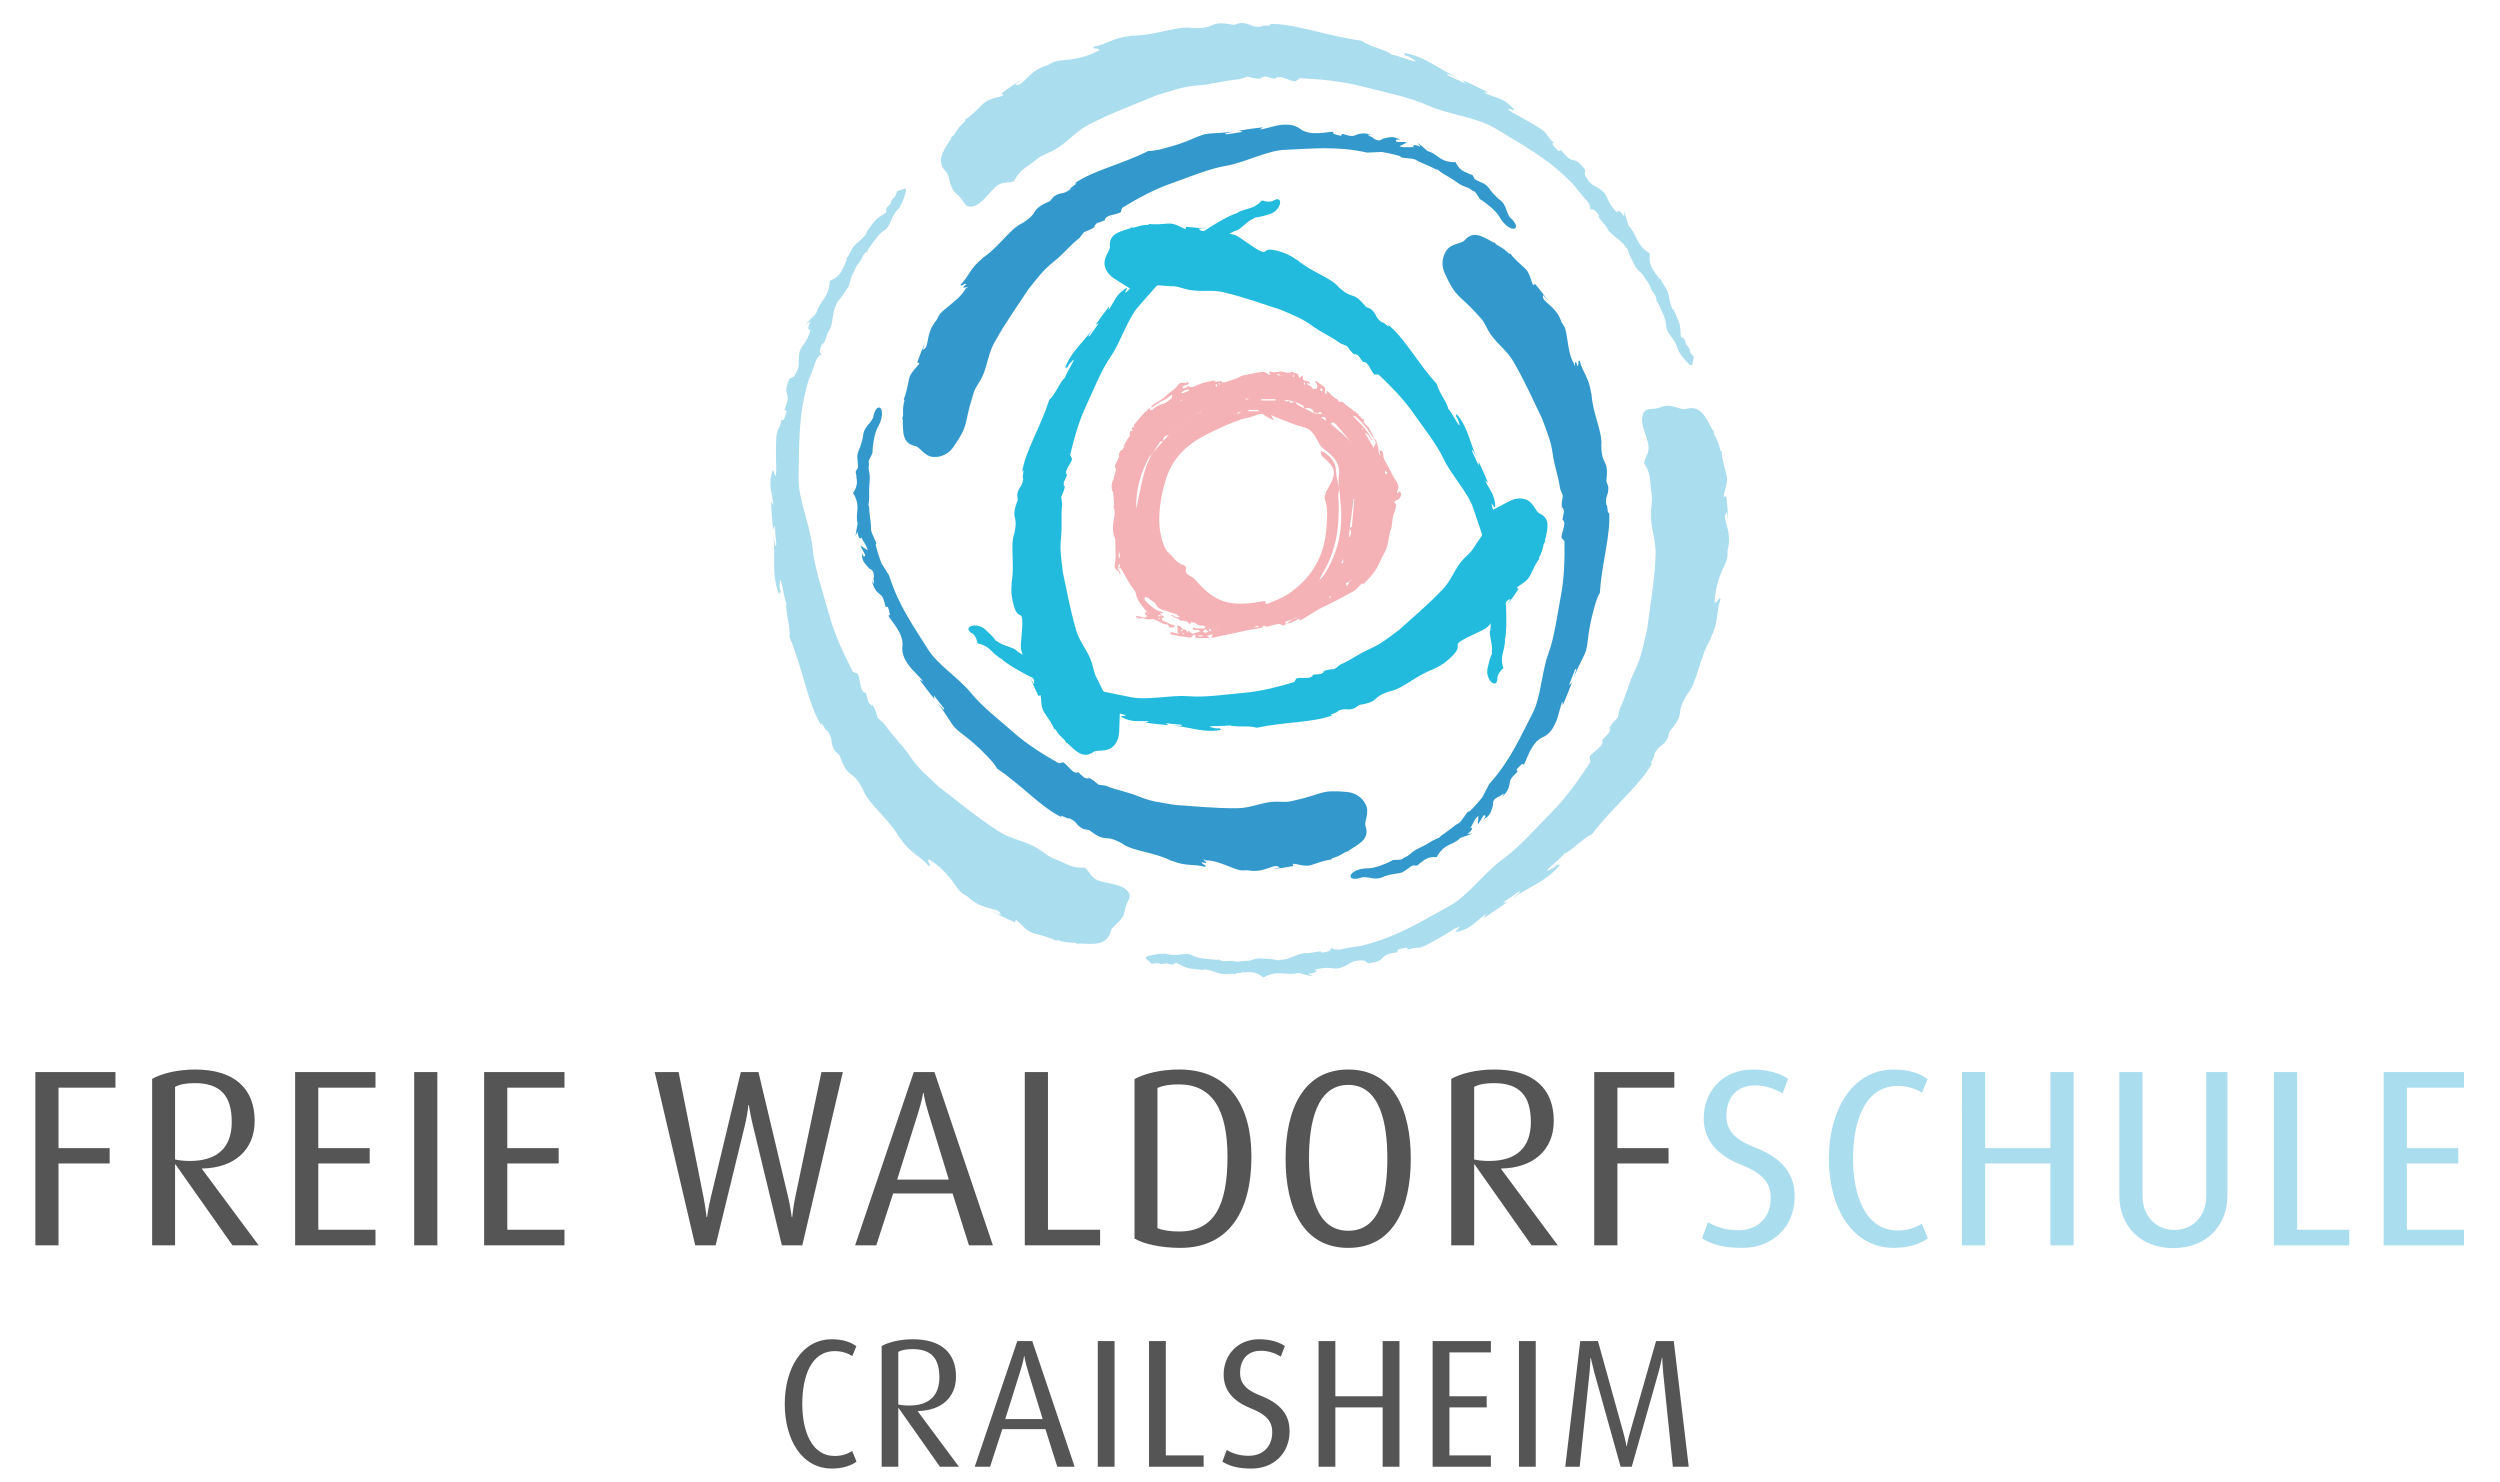 <?xml version="1.0" encoding="UTF-8" standalone="no"?>
<!-- Created with Inkscape (http://www.inkscape.org/) -->

<svg
   version="1.1"
   id="svg2"
   width="529.134"
   height="313.701"
   viewBox="0 0 529.134 313.701"
   sodipodi:docname="Waldorfschule-Logo-farbig.svg"
   inkscape:version="1.2.2 (b0a8486541, 2022-12-01)"
   xmlns:inkscape="http://www.inkscape.org/namespaces/inkscape"
   xmlns:sodipodi="http://sodipodi.sourceforge.net/DTD/sodipodi-0.dtd"
   xmlns="http://www.w3.org/2000/svg"
   xmlns:svg="http://www.w3.org/2000/svg">
  <defs
     id="defs6" />
  <sodipodi:namedview
     id="namedview4"
     pagecolor="#ffffff"
     bordercolor="#000000"
     borderopacity="0.25"
     inkscape:showpageshadow="2"
     inkscape:pageopacity="0.0"
     inkscape:pagecheckerboard="0"
     inkscape:deskcolor="#d1d1d1"
     showgrid="false"
     inkscape:zoom="2.5626786"
     inkscape:cx="230.22786"
     inkscape:cy="156.86711"
     inkscape:window-width="1920"
     inkscape:window-height="1003"
     inkscape:window-x="0"
     inkscape:window-y="0"
     inkscape:window-maximized="1"
     inkscape:current-layer="g10">
    <inkscape:page
       x="0"
       y="0"
       id="page8"
       width="529.134"
       height="313.701" />
  </sodipodi:namedview>
  <g
     id="g10"
     inkscape:groupmode="layer"
     inkscape:label="Page 1"
     transform="matrix(1.333,0,0,-1.333,0,313.701)">
    <path
       d="m 187.365,136.777 c -0.002,0.006 -0.005,0.011 -0.007,0.017 -0.005,0 -0.009,-2e-4 -0.014,-8e-4 9e-4,0 0.017,-0.014 0.021,-0.016"
       style="fill:#f5b2b6;fill-opacity:1;fill-rule:nonzero;stroke:none"
       id="path12" />
    <path
       d="m 213.832,142.515 c -0.005,-0.005 -0.01,-0.011 -0.016,-0.016 0.003,-0.004 0.006,-0.008 0.009,-0.013 l 0.007,0.029 z"
       style="fill:#f5b2b6;fill-opacity:1;fill-rule:nonzero;stroke:none"
       id="path14" />
    <path
       d="m 188.879,136.183 c -0.004,0.008 -0.009,0.016 -0.014,0.024 -0.002,-0.002 -0.004,-0.006 -0.005,-0.008 l 0.02,-0.015 z"
       style="fill:#f5b2b6;fill-opacity:1;fill-rule:nonzero;stroke:none"
       id="path16" />
    <path
       d="m 180.249,137.585 c 0.01,-0.002 0.018,-0.004 0.028,-0.005 -0.005,0.007 -0.01,0.013 -0.015,0.02 l -0.013,-0.015 z"
       style="fill:#f5b2b6;fill-opacity:1;fill-rule:nonzero;stroke:none"
       id="path18" />
    <path
       d="m 220.066,159.987 c -0.058,0.106 -0.15,0.207 -0.165,0.319 -0.012,0.091 0.066,0.195 0.104,0.293 0.088,-0.105 0.176,-0.21 0.281,-0.336 -0.101,-0.126 -0.161,-0.201 -0.221,-0.276 z m -3.726,7.098 c -0.055,0.059 -0.116,0.115 -0.16,0.182 -0.006,0.01 0.071,0.074 0.109,0.113 0.048,-0.067 0.097,-0.133 0.142,-0.196 -0.043,-0.046 -0.067,-0.072 -0.091,-0.099 z m -1.683,-15.32 c -0.01,-0.099 -0.218,-0.176 -0.337,-0.263 0,-0.002 -3e-4,-0.003 -6e-4,-0.005 6e-4,0 0.001,0 0.002,0 -2e-4,-0.004 -0.001,-0.008 -0.001,-0.012 0.215,-0.512 0.317,-1.013 -0.141,-1.466 l -0.004,-0.003 c 0.048,0.489 0.098,0.978 0.145,1.468 -0.002,0.004 -0.004,0.009 -0.006,0.014 0.002,8e-4 0.004,0.002 0.006,0.004 0.204,1.535 0.407,3.068 0.61,4.604 0.036,-0.001 0.072,-0.003 0.108,-0.004 -0.122,-1.446 -0.238,-2.894 -0.381,-4.337 z m -0.835,-9.469 c -0.003,-0.003 -0.076,0.052 -0.118,0.08 0.037,0.041 0.075,0.082 0.112,0.123 -0.052,0.073 -0.106,0.147 -0.16,0.221 0.166,0.073 0.332,0.145 0.497,0.218 -0.002,0.006 -0.002,0.01 -0.004,0.016 0.004,0.002 0.008,0.005 0.012,0.007 0,0.018 -2e-4,0.036 0.009,0.044 0.096,0.083 0.195,0.163 0.293,0.245 0.016,-0.032 0.048,-0.091 0.046,-0.092 -0.114,-0.069 -0.231,-0.133 -0.348,-0.197 0,-0.007 0,-0.014 -8e-4,-0.02 -0.002,-0.001 -0.004,-0.002 -0.007,-0.003 0.111,-0.323 -0.174,-0.452 -0.332,-0.641 z m -0.846,3.581 -0.029,-0.034 c 0.092,0.228 0.186,0.456 0.279,0.684 -0.006,0.035 -0.009,0.069 -0.008,0.101 l 0.053,0.009 c -0.015,-0.036 -0.03,-0.073 -0.045,-0.11 0.043,-0.258 0.229,-0.562 -0.25,-0.65 z m -1.797,-5.512 c -0.07,0.02 -0.108,0.03 -0.146,0.041 0.055,0.086 0.103,0.178 0.171,0.253 0.013,0.015 0.099,-0.034 0.151,-0.053 -0.061,-0.084 -0.123,-0.168 -0.176,-0.241 z m -0.972,3.644 c -0.185,-0.283 -0.463,-0.504 -0.71,-0.744 -0.013,-0.03 -0.025,-0.061 -0.038,-0.091 l -0.029,0.026 c 0.021,0.022 0.045,0.043 0.067,0.065 0.11,0.262 0.203,0.536 0.354,0.773 2.423,3.844 2.934,8.082 2.634,12.501 -0.025,0.378 0.096,0.765 0.167,1.151 -0.003,0.028 -0.005,0.056 -0.007,0.083 -0.003,0.067 -0.008,0.133 -0.014,0.2 -0.2,0.895 -0.496,1.789 -0.512,2.688 -0.017,0.994 -0.486,1.641 -1.107,2.267 -0.221,0.223 -0.489,0.404 -0.754,0.576 -0.169,0.111 -0.373,0.167 -0.561,0.247 0.034,-0.228 0.026,-0.474 0.115,-0.676 0.076,-0.172 0.256,-0.302 0.406,-0.433 2.081,-1.784 1.903,-2.655 0.61,-4.91 -0.364,-0.633 -0.641,-1.172 -0.412,-1.842 0.49,-1.444 0.279,-2.917 0.187,-4.369 -0.289,-4.556 -2.405,-8.103 -6.203,-10.596 -0.978,-0.643 -2.139,-1.008 -3.221,-1.488 -0.057,-0.025 -0.238,0.068 -0.244,0.118 -0.045,0.403 -0.03,0.371 -0.372,0.314 -2.157,-0.362 -4.321,-0.695 -6.463,0.067 -1.575,0.561 -2.767,1.659 -3.881,2.855 -0.243,0.261 -0.462,0.555 -0.74,0.769 -0.55,0.423 -1.475,0.546 -1.138,1.618 0.032,0.098 -0.288,0.409 -0.488,0.462 -1.039,0.273 -1.485,1.251 -2.242,1.853 -0.377,0.299 -0.653,0.803 -0.823,1.27 -0.55,1.51 -0.782,3.087 -0.714,4.695 0.088,2.031 0.474,3.973 1.107,5.943 1.149,3.569 3.639,5.595 6.822,7.163 1.63,0.803 3.264,1.555 4.974,2.148 0.443,0.152 0.914,0.218 1.367,0.345 0.4,0.112 0.794,0.243 1.184,0.385 0.453,0.166 0.844,0.33 1.317,-0.078 0.392,-0.337 0.925,-0.512 1.401,-0.749 -0.003,0.034 -0.004,0.069 -0.02,0.096 -0.141,0.243 -0.284,0.484 -0.427,0.725 0.304,-0.134 0.605,-0.282 0.917,-0.397 1.37,-0.51 2.711,-1.146 4.123,-1.476 1.358,-0.318 1.89,-1.267 2.431,-2.328 0.169,-0.33 0.365,-0.668 0.628,-0.922 0.424,-0.414 0.945,-0.729 1.37,-1.142 0.983,-0.952 1.583,-2.039 1.306,-3.505 -0.102,-0.54 0.01,-1.122 0.058,-1.692 0.014,-0.061 0.028,-0.122 0.041,-0.183 l -0.026,-0.017 c 0,0 0.026,0.017 0.025,0.017 -0.005,-0.034 -0.012,-0.067 -0.018,-0.1 0.114,-1.413 0.309,-2.828 0.312,-4.243 0.008,-3.404 -0.883,-6.573 -2.758,-9.438 z M 199.67,135.76 c -0.214,-0.022 -0.43,-0.021 -0.646,-0.029 0.21,0.081 0.421,0.162 0.633,0.242 0.121,-0.048 0.213,-0.084 0.305,-0.121 -0.097,-0.032 -0.192,-0.083 -0.292,-0.092 z m -6.43,-0.48 c -0.011,-0.002 -0.029,0.032 -0.043,0.049 0.038,0.013 0.077,0.031 0.117,0.036 0.013,0.002 0.03,-0.03 0.045,-0.047 -0.04,-0.014 -0.079,-0.033 -0.12,-0.039 z m -0.489,6e-4 c -0.009,-6e-4 -0.02,0.049 -0.03,0.076 0.02,0.005 0.044,0.019 0.06,0.013 0.032,-0.013 0.059,-0.038 0.09,-0.059 -0.043,-0.012 -0.081,-0.029 -0.12,-0.029 z m -0.54,-0.209 c -0.089,0.041 -0.193,0.096 -0.237,0.176 -0.028,0.052 0.038,0.156 0.091,0.338 0.177,-0.26 0.236,-0.33 0.27,-0.41 0.007,-0.017 -0.102,-0.114 -0.124,-0.103 z m -0.822,-0.209 c -0.136,0.008 -0.266,0.12 -0.398,0.188 0.121,0.12 0.236,0.325 0.367,0.335 0.134,0.012 0.283,-0.168 0.52,-0.326 -0.229,-0.098 -0.362,-0.203 -0.488,-0.197 z m -0.522,-0.575 c -0.133,-0.007 -0.082,-0.002 -0.508,-0.002 0,0.001 0,0.002 0,0.003 0,0 -0.07,-0.007 -0.157,0.004 -0.028,0.003 0.005,0.054 -0.02,0.084 0.191,0.035 0.41,0.088 0.602,0.097 0.088,0.004 0.14,-0.08 0.231,-0.123 -0.036,-0.021 -0.111,-0.06 -0.147,-0.063 z m -7.789,29.195 c -0.054,-0.084 -0.109,-0.167 -0.164,-0.25 -0.025,-0.026 -0.052,-0.051 -0.08,-0.076 -0.365,-0.832 -0.804,-1.644 -1.052,-2.51 -0.414,-1.445 -0.7,-2.926 -1.022,-4.397 -0.125,-0.569 -0.197,-1.151 -0.352,-1.712 -0.087,2.957 0.667,5.702 2.105,8.271 0.075,0.134 0.203,0.239 0.322,0.348 0.016,0.036 0.032,0.071 0.047,0.107 l 6e-4,-9e-4 c 0.065,0.073 0.13,0.147 0.196,0.22 0.376,0.575 0.747,1.154 1.15,1.71 0.062,0.085 0.271,0.062 0.435,0.073 0.011,0.012 0.022,0.024 0.032,0.036 0,0 0.029,-0.026 0.033,-0.029 -0.004,0.004 -0.033,0.029 -0.036,0.034 0.009,0.011 0.019,0.021 0.028,0.031 -0.081,0.636 0.334,0.825 0.845,0.928 0.013,0.014 0.026,0.029 0.038,0.043 0,0 0.029,-0.028 0.033,-0.029 -0.024,-0.004 -0.048,-0.009 -0.072,-0.014 -0.284,-0.307 -0.566,-0.616 -0.845,-0.928 0.003,-0.021 0.004,-0.043 0.008,-0.065 -0.02,-0.003 -0.042,-0.005 -0.065,-0.006 -0.528,-0.594 -1.056,-1.188 -1.585,-1.783 z m 4.402,4.542 c 0.689,0.502 1.377,1.004 2.065,1.506 0,0 0.029,-0.026 0.025,-0.024 0.003,-0.002 -0.025,0.024 -0.022,0.023 0.399,0.118 0.795,0.238 1.191,0.357 l -0.016,-0.043 c -0.385,-0.111 -0.837,-0.223 -1.22,-0.337 -0.691,-0.5 -1.291,-1.002 -2.135,-1.504 v 3e-4 c -0.169,-0.249 -0.538,-0.497 -0.841,-0.745 0,0 0.007,0.023 0.009,0.02 0.305,0.248 0.64,0.497 0.943,0.747 z m -0.767,4.154 c 0.008,0.012 0.051,0.018 0.054,0.013 0.015,-0.025 0.021,-0.055 0.031,-0.083 -0.038,-0.006 -0.076,-0.011 -0.114,-0.016 0.009,0.029 0.014,0.061 0.029,0.086 z m 0.757,-0.372 c 0.054,0.023 0.115,0.039 0.173,0.039 0.04,-6e-4 0.08,-0.029 0.12,-0.046 6e-4,3e-4 0.001,6e-4 0.002,8e-4 -0.023,0.055 -0.047,0.109 -0.07,0.164 0.015,-0.017 0.036,-0.031 0.044,-0.05 0.014,-0.036 0.02,-0.075 0.029,-0.113 -6e-4,-3e-4 -0.002,-9e-4 -0.003,-0.001 3e-4,-8e-4 5e-4,-0.002 8e-4,-0.002 -0.001,0 -0.002,8e-4 -0.003,0.001 -0.039,-0.013 -0.078,-0.027 -0.117,-0.039 -0.06,-0.02 -0.12,-0.039 -0.18,-0.058 8e-4,0.036 -0.01,0.098 0.004,0.105 z m 0.174,1.236 c 0.138,0.236 0.834,0.533 1.078,0.454 0.033,-0.011 0.051,-0.069 0.09,-0.124 -0.043,-0.038 -0.081,-0.093 -0.132,-0.116 -0.293,-0.124 -0.588,-0.246 -0.886,-0.356 -0.053,-0.02 -0.127,0.016 -0.191,0.027 0.014,0.039 0.022,0.081 0.041,0.116 z m 5.447,1.317 c 0.063,-0.05 0.157,-0.089 0.18,-0.154 0.022,-0.059 -0.032,-0.146 -0.079,-0.318 -0.108,0.139 -0.186,0.197 -0.193,0.261 -0.006,0.067 0.058,0.14 0.092,0.211 z m 0.537,0.182 c 0.035,-0.073 0.082,-0.124 0.075,-0.167 -0.006,-0.037 -0.074,-0.064 -0.115,-0.095 -0.035,0.046 -0.092,0.089 -0.097,0.138 -0.003,0.031 0.073,0.069 0.137,0.124 z m 2.347,-4.97 c 0.109,-0.018 0.211,-0.178 0.316,-0.178 6e-4,0 0.001,0 0.002,0 9e-4,0 0.002,0.073 0.003,0.074 0.107,0.123 0.194,0.325 0.331,0.393 0.115,0.059 0.289,0.025 0.436,0.022 -0.13,-0.059 -0.263,-0.109 -0.392,-0.171 -0.127,-0.058 -0.251,-0.116 -0.375,-0.177 -0.001,-0.001 -0.001,6e-4 -0.002,-3e-4 l -9e-4,0.002 6e-4,-6e-4 c -6e-4,3e-4 -0.001,9e-4 -0.002,0.001 -0.11,0.003 -0.222,-0.002 -0.329,0.014 -0.108,0.018 -0.212,0.023 -0.317,0.054 0.111,0.002 0.223,-0.017 0.331,-0.034 z m 2.031,2.469 c 0.101,-0.003 0.2,-0.037 0.298,-0.058 -0.137,-0.035 -0.274,-0.071 -0.404,-0.106 -0.086,0.051 -0.151,0.088 -0.218,0.125 0.109,0.013 0.217,0.04 0.323,0.038 z m 1.815,-2.006 c -0.536,0 -1.072,0 -1.609,0 -5e-4,0 -5e-4,0.213 -0.002,0.213 0.537,0 1.073,0 1.609,0 5e-4,0 0.001,-0.213 0.001,-0.213 z m 2.698,1.92 v -0.213 c -0.64,0 -1.47,0 -2.271,0 -6e-4,0 -6e-4,0.213 -6e-4,0.213 0.801,0 1.631,0 2.271,0 z m 0.273,4.022 c 0.107,-0.018 0.228,-0.009 0.316,-0.059 0.066,-0.037 0.099,-0.132 0.142,-0.209 0.009,-3e-4 0.019,0 0.028,-6e-4 0.013,-0.005 0.026,-0.009 0.039,-0.014 0.078,0.012 0.156,0.023 0.234,0.034 0.005,-0.04 0.01,-0.081 0.014,-0.12 -0.082,0.028 -0.165,0.058 -0.248,0.086 -0.018,-0.002 -0.037,-0.005 -0.055,-0.008 -0.005,0.007 -0.008,0.015 -0.012,0.022 -0.058,0 -0.117,-0.003 -0.167,0.016 -0.105,0.037 -0.205,0.088 -0.301,0.142 -0.014,0.008 0.007,0.072 0.011,0.11 z m 1.417,-4.186 c 0.139,0.006 0.28,0.003 0.421,0.006 0.008,0.003 0.015,0.007 0.022,0.011 6e-4,-0.003 0.001,-0.009 0.002,-0.012 0.319,-0.088 0.638,-0.269 0.957,-0.269 h 0.003 c 5e-4,0 5e-4,0.004 8e-4,0.003 0.408,-0.178 0.832,-0.325 1.217,-0.545 0.143,-0.082 0.196,-0.325 0.288,-0.495 0.001,-9e-4 0.002,-9e-4 0.004,-0.002 0.001,-3e-4 0.002,-9e-4 0.004,-0.001 0.941,0.148 1.318,-0.015 1.52,-0.742 6e-4,-6e-4 0.058,-8e-4 0.058,-0.001 0,3e-4 0,3e-4 0,5e-4 0,-2e-4 -0.054,-5e-4 -0.053,-8e-4 0.204,0.129 0.369,0.222 0.432,-0.134 0.016,0 0.017,6e-4 0.033,8e-4 0.254,0.099 0.486,0.608 0.767,0.018 l -0.019,-0.007 c -0.254,-0.004 -0.508,-0.008 -0.761,-0.011 -0.013,-0.005 -0.027,-0.01 -0.041,-0.013 0,-8e-4 -0.005,0.013 -0.007,0.013 0.001,8e-4 0.006,-0.013 0.006,-0.013 -0.154,0.048 -0.311,0.097 -0.467,0.147 -0.001,-9e-4 -0.002,-0.001 -0.004,-0.003 -3e-4,0.002 -9e-4,0.003 -0.001,0.004 -0.488,0.247 -0.977,0.494 -1.466,0.742 -0.002,-3e-4 -0.003,-8e-4 -0.005,-8e-4 -8e-4,0.001 -0.002,0.003 -0.002,0.004 -0.368,0.193 -0.75,0.365 -1.1,0.587 -0.166,0.104 -0.272,0.302 -0.405,0.458 -8e-4,0 -0.002,6e-4 -0.002,0.001 -0.369,-0.085 -0.796,-0.379 -0.959,0.264 -6e-4,3e-4 -9e-4,5e-4 -10e-4,5e-4 l -5e-4,0.054 v -0.114 c 0,0 -0.015,0 -0.022,0 -0.128,-0.213 -0.252,-0.115 -0.384,-0.128 -0.11,-0.011 -0.23,0.088 -0.345,0.131 0.103,0.012 0.204,0.044 0.308,0.047 z m 1.134,4.056 c 0.066,-0.145 0.113,-0.219 0.129,-0.301 0.003,-0.019 -0.094,-0.059 -0.144,-0.089 -0.021,0.061 -0.052,0.122 -0.057,0.184 -0.003,0.045 0.03,0.093 0.072,0.206 z m 1.897,-1.392 c 0.021,-0.03 0.011,-0.085 0.007,-0.128 -0.002,-0.016 -0.023,-0.039 -0.039,-0.046 -0.02,-0.007 -0.045,-5e-4 -0.068,0 -3e-4,-0.002 -9e-4,-0.004 -0.001,-0.006 0.005,-0.003 0.008,-0.006 0.013,-0.009 -0.014,-0.062 -0.028,-0.124 -0.042,-0.186 -0.003,-0.024 -0.007,-0.048 -0.011,-0.071 0.024,0.007 0.048,0.014 0.072,0.021 0.002,-0.017 0.006,-0.035 0.008,-0.053 -0.027,0.009 -0.054,0.019 -0.081,0.028 3e-4,0.001 3e-4,0.003 6e-4,0.004 -0.002,-3e-4 -0.004,-9e-4 -0.006,-0.001 0.006,0.024 0.011,0.049 0.017,0.073 0.01,0.065 0.019,0.13 0.029,0.196 -0.037,0.026 -0.086,0.05 -0.091,0.081 -0.019,0.12 -0.019,0.243 -0.026,0.365 0.073,-0.088 0.153,-0.172 0.219,-0.265 z m 2.549,-0.76 c 0.078,-0.092 0.157,-0.184 0.263,-0.31 -0.115,-0.086 -0.191,-0.145 -0.269,-0.202 -0.068,0.102 -0.167,0.198 -0.19,0.31 -0.011,0.052 0.126,0.134 0.196,0.202 z m 0.718,-5.139 c 8e-4,-6e-4 -0.046,-8e-4 -0.045,-0.001 l -0.049,-0.002 c 0,0.001 0,0.002 0,0.003 0,0.162 -0.437,0.325 -0.677,0.487 0.001,-9e-4 0.019,0.001 0.019,0.001 0.441,0.132 0.827,0.145 0.752,-0.489 z m 0.772,-0.495 c 0,0 0,0 0,-3e-4 0.298,0.347 0.602,0.165 0.807,-0.067 0.762,-0.86 1.5,-1.743 2.243,-2.62 0.071,-0.065 0.142,-0.13 0.213,-0.195 l -0.029,-0.022 c -0.061,0.072 -0.122,0.145 -0.184,0.217 -0.373,0.344 -0.745,0.689 -1.125,1.024 -0.637,0.56 -1.283,1.108 -1.925,1.663 v 0 c 0,0 -5e-4,0.001 0,3e-4 z m -23.414,-33.489 c -0.007,-0.006 -0.089,0.049 -0.089,0.076 -6e-4,0.055 0.031,0.111 0.061,0.203 0.062,-0.07 0.125,-0.111 0.128,-0.155 0.002,-0.041 -0.058,-0.091 -0.1,-0.124 z m -3.823,2.675 c 0.031,-0.071 0.066,-0.143 0.09,-0.218 0.002,-0.005 -0.096,-0.057 -0.102,-0.048 -0.054,0.062 -0.098,0.133 -0.144,0.202 0.039,0.016 0.078,0.032 0.157,0.064 z m -6.228,9.856 c -0.046,-0.18 -0.094,-0.361 -0.14,-0.541 -0.025,0.191 -0.057,0.379 -0.072,0.57 -0.005,0.064 0.045,0.13 0.048,0.196 0.009,0.189 0.006,0.38 0.008,0.57 0.05,-0.219 0.1,-0.439 0.149,-0.658 0.005,-0.022 0.004,-0.046 0.007,-0.092 0,6e-4 0.005,-0.024 -5e-4,-0.045 z m 44.513,10.102 c -0.061,0.054 -0.13,0.099 -0.196,0.148 -0.024,-0.073 -0.041,-0.152 -0.076,-0.22 -0.035,-0.067 -0.091,-0.124 -0.138,-0.185 -0.035,0.084 -0.088,0.165 -0.102,0.253 -0.01,0.06 0.018,0.139 0.052,0.194 0.379,0.603 0.059,1.116 -0.212,1.63 -0.094,0.179 -0.25,0.323 -0.345,0.501 -0.383,0.718 -0.721,1.461 -1.138,2.158 -0.283,0.474 -0.554,0.928 -0.556,1.499 0,0.388 -0.167,0.64 -0.585,0.657 0,-0.043 -0.008,-0.09 0.001,-0.132 0.05,-0.212 0.104,-0.423 0.156,-0.634 -0.038,-0.002 -0.105,-0.015 -0.109,-0.005 -0.078,0.209 -0.162,0.416 -0.214,0.631 -0.025,0.105 0.034,0.228 0.014,0.336 -0.035,0.191 -0.099,0.378 -0.152,0.566 -0.015,0.006 -0.039,0.016 -0.039,0.016 l 0.037,-0.011 c 2e-4,-0.002 0.001,-0.004 0.001,-0.006 0.006,-0.003 0.011,-0.005 0.012,-0.005 -0.17,0.387 -0.105,0.903 -0.602,1.113 0,-0.004 8e-4,-0.006 0.001,-0.01 -0.003,0.004 -0.006,0.009 -0.009,0.014 -0.001,0 -0.002,9e-4 -0.004,0.001 0.296,-0.364 0.429,-0.724 0.104,-1.151 -0.058,-0.077 -0.057,-0.289 -0.081,-0.289 0.005,0 0.01,0 0.014,0 0.003,0 0.005,-0.031 0.008,-0.04 0.011,-0.007 0.022,-0.019 0.029,-0.029 0.007,-0.01 -0.005,-0.035 -0.008,-0.052 -0.007,0.024 -0.014,0.045 -0.021,0.069 -0.008,0.005 -0.017,0.008 -0.024,0.013 8e-4,0.004 0.001,0.008 0.002,0.012 -0.021,-0.001 -0.047,-0.005 -0.052,0.003 -0.478,0.789 -0.953,1.579 -1.392,2.399 0.482,-0.225 0.806,-0.582 0.958,-1.104 0.015,-0.054 0.125,-0.081 0.191,-0.121 -0.013,0.062 -0.013,0.128 -0.04,0.182 -0.404,0.813 -0.934,1.537 -1.557,2.193 -0.492,0.52 -0.993,1.033 -1.49,1.549 -0.002,9e-4 -0.004,0.001 -0.006,0.002 0.001,6e-4 0.002,9e-4 0.003,0.001 -0.005,0.005 -0.01,0.011 -0.015,0.015 0.014,-0.002 0.028,-0.003 0.043,-0.004 -0.009,-0.004 -0.018,-0.007 -0.028,-0.011 0.001,-0.001 0.002,-0.002 0.003,-0.003 0.218,-0.086 0.49,-0.122 0.647,-0.274 0.506,-0.49 0.999,-1 1.439,-1.548 0.461,-0.577 0.855,-1.207 1.277,-1.815 0.002,-0.001 0.005,-0.003 0.008,-0.004 -0.039,0.601 -0.479,1.024 -0.7,1.546 -0.101,0.235 -0.319,0.431 -0.512,0.615 -0.216,0.204 -0.469,0.361 -0.368,0.731 0.089,0.327 -0.479,0.103 -0.425,0.472 0.011,0.07 -0.26,0.181 -0.401,0.273 0.018,-0.009 0.037,-0.018 0.055,-0.028 -0.011,0.006 0.01,0.013 -0.005,0.021 -0.025,0.058 -0.037,0.115 -0.037,0.172 0,-0.001 0,-0.004 0,-0.009 -0.213,0.166 -0.416,0.337 -0.61,0.507 l -0.009,-0.034 c 0,0 -0.027,0.017 -0.028,0.016 -0.498,0.382 -0.995,0.771 -1.499,1.145 -0.276,0.205 -0.503,0.557 -0.941,0.378 -0.033,-0.013 -0.144,0.058 -0.145,0.093 -0.02,0.429 -0.442,0.41 -0.666,0.608 -0.18,0.158 -0.37,0.304 -0.543,0.47 -0.145,0.137 -0.265,0.301 -0.41,0.439 -0.07,0.066 -0.172,0.1 -0.259,0.148 3e-4,-0.086 -6e-4,-0.171 0.001,-0.257 9e-4,-0.022 0.022,-0.049 0.015,-0.066 -0.031,-0.071 -0.068,-0.138 -0.103,-0.206 -0.059,0.062 -0.163,0.119 -0.171,0.187 -0.038,0.337 0.208,0.726 -0.143,1.001 -0.411,0.323 -0.85,0.612 -1.279,0.91 -0.026,0.017 -0.074,0.002 -0.113,6e-4 0.006,-0.063 -0.014,-0.15 0.021,-0.186 0.231,-0.247 0.375,-0.513 0.259,-0.862 -0.023,-0.069 -0.041,-0.204 -0.053,-0.203 -0.238,0.017 -0.61,-0.029 -0.683,0.096 -0.194,0.331 -0.515,0.411 -0.787,0.593 -0.061,0.041 -0.044,0.196 -0.064,0.298 0.066,-0.038 0.134,-0.074 0.198,-0.116 0.068,-0.045 0.132,-0.095 0.198,-0.143 0.011,0.088 0.062,0.208 0.023,0.257 -0.083,0.106 -0.204,0.231 -0.326,0.251 -0.406,0.068 -0.862,0.039 -0.736,0.681 0.01,0.051 -0.103,0.126 -0.16,0.189 -0.069,-0.064 -0.142,-0.125 -0.205,-0.194 -0.051,-0.055 -0.091,-0.121 -0.135,-0.182 -0.046,0.05 -0.105,0.094 -0.134,0.152 -0.085,0.172 -0.116,0.456 -0.243,0.505 -0.373,0.146 -0.86,0.377 -1.161,0.247 -0.466,-0.202 -0.79,0.03 -1.173,0.082 -0.158,0.022 -0.326,0.076 -0.473,0.043 -0.492,-0.111 -0.977,-0.174 -1.471,-0.018 -0.056,0.017 -0.178,-0.006 -0.181,-0.026 -0.014,-0.076 -0.003,-0.163 0.02,-0.239 0.026,-0.089 0.073,-0.172 0.111,-0.259 -0.104,0.03 -0.24,0.028 -0.306,0.095 -0.424,0.433 -0.932,0.431 -1.472,0.324 -0.886,-0.177 -1.775,-0.34 -2.658,-0.527 -0.173,-0.036 -0.328,-0.152 -0.491,-0.234 -0.138,-0.069 -0.27,-0.158 -0.415,-0.209 -0.568,-0.2 -1.136,-0.399 -1.713,-0.572 -0.185,-0.055 -0.508,-0.113 -0.574,-0.024 -0.223,0.298 -0.441,0.124 -0.672,0.091 -0.207,-0.028 -0.455,-0.143 -0.533,0.183 -0.954,-0.166 -1.9,-0.339 -2.797,-0.751 -0.387,-0.177 -0.826,-0.505 -1.318,-0.172 -0.036,0.025 -0.144,-0.052 -0.217,-0.087 -0.164,-0.078 -0.321,-0.175 -0.491,-0.23 -0.09,-0.029 -0.202,0.011 -0.304,0.02 0.061,0.111 0.096,0.264 0.19,0.325 0.165,0.104 0.362,0.166 0.553,0.216 0.477,0.126 0.217,0.324 0.064,0.515 -0.001,5e-4 -0.002,5e-4 -0.004,5e-4 -0.098,-0.344 -0.339,-0.264 -0.59,-0.215 -0.42,0.082 -0.734,-0.064 -0.976,-0.437 -0.157,-0.242 -0.38,-0.449 -0.603,-0.639 -0.357,-0.306 -0.768,-0.555 -1.102,-0.884 -0.585,-0.574 -1.275,-0.979 -1.983,-1.367 -0.172,-0.094 -0.305,-0.262 -0.445,-0.406 -0.04,-0.041 -0.041,-0.117 -0.06,-0.177 0.076,0.01 0.17,-0.005 0.226,0.033 0.446,0.3 0.856,0.668 1.333,0.901 0.489,0.239 0.986,0.432 1.367,0.847 0.109,0.118 0.302,0.16 0.456,0.236 -0.038,-0.196 -0.06,-0.397 -0.121,-0.586 -0.023,-0.07 -0.132,-0.119 -0.209,-0.165 -0.355,-0.216 -0.618,-0.543 -1.061,-0.662 -0.646,-0.172 -1.253,-0.472 -1.757,-0.945 -0.08,-0.075 -0.25,-0.055 -0.379,-0.079 -0.031,0.476 -0.176,0.287 -0.372,0.079 -0.3,-0.318 -0.649,-0.589 -0.938,-0.916 -0.458,-0.517 -0.884,-1.063 -1.324,-1.597 -9e-4,-0.002 -0.002,-0.004 -0.003,-0.006 0.054,-0.04 0.107,-0.105 0.16,-0.146 -0.051,-0.048 -0.103,0.044 -0.154,-0.169 3e-4,0 -0.089,0 -0.089,0 v 0.002 l -0.048,-0.023 -0.166,0.05 c 0,0.007 0,0.014 0,0.021 0,0 0.065,0 0.027,-6e-4 -0.004,-0.008 0.062,-0.015 0.059,-0.023 -0.053,-0.071 -0.071,-0.143 -0.124,-0.215 0.065,-0.079 0.149,-0.159 0.214,-0.239 -0.168,-0.099 -0.398,-0.159 -0.474,-0.305 -0.08,-0.152 0.058,-0.409 -0.007,-0.581 -0.085,-0.226 -0.286,-0.402 -0.41,-0.617 -0.223,-0.388 -0.423,-0.788 -0.633,-1.182 0.063,-0.022 0.125,-0.042 0.188,-0.063 0.021,0.011 0.044,0.022 0.065,0.032 -0.006,-0.016 -0.012,-0.032 -0.019,-0.048 -0.016,0.005 -0.031,0.01 -0.046,0.016 -8e-4,-5e-4 -0.002,-5e-4 -0.002,-8e-4 0.016,-0.005 0.031,-0.011 0.047,-0.016 -0.079,-0.023 -0.158,-0.046 -0.236,-0.069 -0.043,-0.102 -0.07,-0.27 -0.132,-0.283 -0.435,-0.101 -0.422,-0.515 -0.596,-0.795 l 0.012,0.02 c 0.029,-0.094 0.11,-0.209 0.081,-0.278 -0.184,-0.427 -0.399,-0.842 -0.59,-1.266 -0.054,-0.121 -0.136,-0.309 -0.085,-0.383 0.31,-0.448 0.025,-0.871 -0.051,-1.284 -0.092,-0.495 -0.337,-0.961 -0.444,-1.455 -0.066,-0.306 -0.017,-0.644 0.018,-0.963 0.014,-0.13 0.172,-0.244 0.185,-0.374 0.075,-0.69 0.126,-1.383 0.174,-2.076 0.002,-0.027 -0.106,-0.062 -0.164,-0.093 0.218,-0.432 0.28,-0.861 0.223,-1.369 -0.08,-0.708 -0.285,-1.393 -0.257,-2.136 0.021,-0.545 0.044,-1.035 0.278,-1.525 0.075,-0.156 0.092,-0.348 0.097,-0.526 0.025,-0.772 0.041,-1.546 0.05,-2.319 0.003,-0.241 -0.03,-0.481 -0.036,-0.721 -0.013,-0.466 -0.276,-0.946 0.032,-1.389 0.118,-0.17 0.325,-0.283 0.501,-0.408 0.146,-0.104 -0.009,-0.477 0.33,-0.365 0.021,0.007 -0.203,0.358 -0.265,0.538 -0.039,0.113 -0.143,0.205 -0.356,0.307 0,9e-4 0,0.002 0,0.003 0,-3e-4 0.144,-8e-4 0.143,-10e-4 0.001,0.002 0.076,0.004 0.077,0.006 -0.01,0.15 0.004,0.301 0.016,0.449 0.008,0.101 0.086,0.199 0.122,0.298 0.05,-0.106 0.164,-0.224 0.144,-0.317 -0.031,-0.152 -0.136,-0.287 -0.215,-0.43 0,-0.002 0.003,-0.003 0.003,-0.005 0.213,0.078 0.349,0.055 0.48,-0.189 0.482,-0.896 0.962,-1.796 1.534,-2.64 0.081,-0.119 0.197,-0.216 0.27,-0.338 0.161,-0.27 0.39,-0.534 0.44,-0.826 0.135,-0.799 0.54,-1.435 1.044,-2.032 0.252,-0.298 0.497,-0.603 0.746,-0.905 0.01,-0.002 0.018,-0.002 0.029,-0.005 0.012,-0.012 0.025,-0.024 0.037,-0.035 0.1,-0.041 0.2,-0.082 0.299,-0.124 -0.021,-0.034 -0.042,-0.068 -0.063,-0.102 -0.079,0.075 -0.157,0.15 -0.236,0.225 -0.016,0.007 -0.033,0.013 -0.049,0.02 -0.006,0.007 -0.011,0.013 -0.017,0.02 -0.312,0.079 -0.391,-0.187 -0.299,-0.342 0.075,-0.127 0.331,-0.233 0.199,-0.384 -0.099,-0.113 -0.365,-0.099 -0.558,-0.103 -0.127,-0.003 -0.254,0.072 -0.383,0.099 -0.277,0.058 -0.554,0.109 -0.833,0.162 0.234,-0.329 0.49,-0.572 0.956,-0.378 0.124,0.051 0.313,-0.029 0.466,-0.071 0.407,-0.114 0.806,-0.196 1.237,-0.08 0.15,0.04 0.351,-0.048 0.511,-0.118 0.623,-0.273 1.168,-0.735 1.897,-0.745 0.069,-8e-4 0.178,-0.089 0.198,-0.157 0.151,-0.516 0.529,-0.281 0.834,-0.254 0.059,0.005 0.109,0.117 0.162,0.18 -0.061,0.052 -0.119,0.144 -0.183,0.148 -0.668,0.039 -1.151,0.572 -1.796,0.676 -0.044,0.007 -0.053,0.225 -0.078,0.351 -0.003,-0.001 -0.006,-0.003 -0.008,-0.004 0.005,0.128 0.009,0.255 0.013,0.381 6e-4,0.02 6e-4,0.041 9e-4,0.061 -0.001,6e-4 -0.003,8e-4 -0.004,0.001 -0.167,-0.035 -0.333,-0.077 -0.501,-0.097 -0.032,-0.003 -0.074,0.083 -0.112,0.128 0.048,0.031 0.101,0.094 0.143,0.087 0.159,-0.027 0.37,-0.076 0.527,-0.117 0.001,3e-4 0.06,6e-4 0.06,6e-4 0,-6e-4 0,-9e-4 0,-0.002 0,0 -0.056,-6e-4 -0.055,-6e-4 -9e-4,-0.02 -0.029,-0.04 -0.03,-0.061 -0.002,-0.124 -0.018,-0.247 -0.02,-0.371 5e-4,-0.002 -0.006,-0.004 -0.006,-0.006 0.242,0.102 0.521,0.197 0.097,0.459 -0.097,0.06 -0.203,0.114 -0.287,0.188 -0.044,0.039 -0.052,0.118 -0.076,0.179 0.076,0.011 0.152,0.025 0.23,0.031 0.075,0.005 0.15,0.003 0.225,0.003 -0.056,0.061 -0.101,0.152 -0.171,0.178 -0.213,0.08 -0.448,0.108 -0.65,0.205 -0.784,0.374 -1.397,0.975 -1.997,1.585 -0.084,0.086 -0.115,0.242 -0.132,0.371 -0.022,0.167 0.025,0.258 0.228,0.155 0.113,-0.057 0.332,0.005 0.383,-0.069 0.308,-0.452 0.934,-0.511 1.191,-1.054 0.202,-0.428 0.622,-0.703 1.085,-0.858 0.456,-0.153 0.939,-0.248 1.368,-0.454 0.342,-0.164 0.772,-0.106 1.048,-0.442 0.084,-0.102 0.261,-0.128 0.394,-0.189 -0.19,-0.028 -0.379,-0.072 -0.569,-0.075 -0.106,-0.002 -0.213,0.067 -0.322,0.1 -0.209,0.065 -0.333,0.425 -0.631,0.183 0.193,-0.105 0.391,-0.203 0.579,-0.318 0.289,-0.178 0.725,-0.117 0.878,-0.518 0.592,0.032 1.165,0.011 1.508,-0.588 0.09,0.131 0.192,0.366 0.268,0.357 0.276,-0.028 0.605,-0.073 0.799,-0.243 0.258,-0.227 0.531,-0.272 0.833,-0.308 0.151,-0.018 0.308,-0.018 0.452,-0.061 0.073,-0.022 0.173,-0.128 0.167,-0.187 -0.008,-0.082 -0.113,-0.227 -0.161,-0.222 -0.613,0.074 -1.257,-0.104 -1.837,0.226 l 0.013,-0.018 c -0.058,-0.359 0.188,-0.41 0.448,-0.431 0.133,-0.01 0.274,0.034 0.4,0.004 0.117,-0.027 0.221,-0.118 0.33,-0.18 -0.103,-0.048 -0.202,-0.106 -0.308,-0.143 -0.143,-0.049 -0.3,-0.065 -0.437,-0.124 -0.326,-0.141 -0.613,-0.264 -0.865,0.153 -0.154,0.255 -0.336,0.161 -0.427,-0.097 0.002,-0.004 0.005,-0.008 0.007,-0.013 -0.021,0.011 -0.04,0.019 -0.06,0.027 0.017,-0.006 0.034,-0.013 0.051,-0.019 6e-4,0.001 10e-4,0.003 0.002,0.004 -0.156,0.295 -0.322,0.581 -0.74,0.478 0.003,-0.006 0.006,-0.011 0.008,-0.017 -0.006,-9e-4 -0.013,-6e-4 -0.02,-9e-4 -0.03,-0.097 -0.045,-0.206 -0.105,-0.277 -0.028,-0.031 -0.161,0.029 -0.247,0.047 0.057,0.071 0.103,0.156 0.174,0.206 0.043,0.031 0.116,0.021 0.179,0.024 0.002,0.005 0.003,0.011 0.005,0.016 0.002,0.001 0.004,6e-4 0.006,0.001 -0.146,0.316 -0.397,0.519 -0.722,0.622 -0.047,0.015 -0.139,-0.109 -0.209,-0.169 0.303,-0.285 -0.129,-0.716 0.23,-1.028 0.198,-0.172 -0.106,-0.096 -0.124,-0.091 -0.309,0.072 -0.614,0.17 -0.925,0.232 -0.083,0.017 -0.187,-0.062 -0.281,-0.098 0.058,-0.087 0.099,-0.197 0.179,-0.256 0.065,-0.048 0.175,-0.032 0.265,-0.049 0.632,-0.118 1.262,-0.31 1.897,-0.332 0.412,-0.015 0.931,-0.404 1.288,0.204 0.079,0.134 0.444,0.31 0.377,-0.185 -0.01,-0.069 0.147,-0.23 0.23,-0.233 0.593,-0.018 1.186,-0.01 1.78,0.002 0.096,0.002 0.192,0.065 0.287,0.1 -0.105,0.056 -0.208,0.116 -0.316,0.167 -0.063,0.029 -0.134,0.043 -0.168,0.053 0.241,0.089 0.48,0.179 0.721,0.264 0.055,0.019 0.164,0.033 0.171,0.018 0.028,-0.072 0.069,-0.186 0.035,-0.227 -0.348,-0.425 -0.011,-0.331 0.222,-0.294 0.152,0.024 0.295,0.093 0.445,0.125 0.955,0.202 1.911,0.397 2.866,0.6 0.711,0.152 1.417,0.329 2.131,0.466 0.671,0.128 1.351,0.212 2.024,0.334 0.122,0.021 0.277,0.108 0.331,0.21 0.124,0.237 0.091,0.23 0.322,0.078 0.111,-0.073 0.29,-0.11 0.418,-0.08 0.416,0.1 0.817,0.267 1.235,0.352 0.281,0.057 0.672,0.137 0.855,-0.002 0.415,-0.315 0.636,-0.133 0.884,0.152 -0.002,0 -0.005,-3e-4 -0.007,-3e-4 0.006,0.003 0.011,0.007 0.016,0.011 6e-4,8e-4 0.001,0.001 0.002,0.002 -0.179,0.021 -0.371,0.119 -0.124,0.251 0.354,0.189 0.755,0.293 1.141,0.425 0.022,0.015 0.044,0.029 0.066,0.044 0.008,0.002 0.016,0.005 0.025,0.007 0.005,0.015 0.011,0.03 0.022,0.035 0.153,0.075 0.308,0.146 0.463,0.218 0.01,-0.039 0.029,-0.111 0.028,-0.112 -0.17,-0.051 -0.341,-0.096 -0.513,-0.142 -0.003,-0.008 -0.006,-0.017 -0.009,-0.024 -0.027,-0.009 -0.054,-0.018 -0.082,-0.027 -0.34,-0.226 -0.679,-0.452 -1.019,-0.679 -0.003,-0.004 -0.006,-0.007 -0.009,-0.011 0.73,0.011 1.32,0.386 1.916,0.743 -0.003,0.006 -0.007,0.011 -0.01,0.017 0.01,-0.003 0.02,-0.006 0.031,-0.009 0.051,0.019 0.101,0.039 0.152,0.059 -0.001,-0.034 -0.004,-0.067 -0.005,-0.101 -0.048,0.014 -0.097,0.028 -0.146,0.042 -0.007,-0.003 -0.013,-0.005 -0.02,-0.007 -3e-4,-3e-4 -3e-4,-3e-4 -9e-4,-6e-4 0.257,-0.439 0.547,-0.107 0.77,0.025 1.179,0.694 2.293,1.482 3.55,2.059 1.518,0.698 2.979,1.522 4.451,2.317 0.269,0.145 0.48,0.401 0.707,0.616 0.195,0.186 0.375,0.387 0.562,0.58 0.003,0.004 0.008,0.007 0.011,0.011 -0.009,0.002 -0.019,0.005 -0.028,0.006 0.035,0.022 0.07,0.045 0.104,0.067 -0.025,-0.024 -0.051,-0.049 -0.076,-0.073 0.111,-0.028 0.258,-0.092 0.3,-0.051 0.792,0.794 1.569,1.59 2.139,2.583 0.408,0.711 0.655,1.501 1.077,2.181 0.81,1.306 0.651,2.858 1.226,4.209 0.007,0.018 -0.016,0.046 -0.013,0.066 0.132,0.772 0.113,1.569 0.457,2.305 0.132,0.283 0.168,0.614 0.231,0.927 0.026,0.13 0.069,0.331 0.003,0.393 -0.445,0.424 -0.176,0.52 0.234,0.657 0.417,0.14 0.81,0.922 0.458,1.238"
       style="fill:#f5b2b6;fill-opacity:1;fill-rule:nonzero;stroke:none"
       id="path20" />
    <path
       d="m 176.747,154.984 c 5e-4,3e-4 10e-4,8e-4 0.002,8e-4 -3e-4,6e-4 -6e-4,0.002 -9e-4,0.002 l -8e-4,-0.003 z"
       style="fill:#f5b2b6;fill-opacity:1;fill-rule:nonzero;stroke:none"
       id="path22" />
    <path
       d="m 202.246,168.615 c 0,0 0,0 0,0 9e-4,-0.007 9e-4,-0.014 0.002,-0.021 -6e-4,0.007 -10e-4,0.014 -0.002,0.021"
       style="fill:#f5b2b6;fill-opacity:1;fill-rule:nonzero;stroke:none"
       id="path24" />
    <path
       d="m 202.241,168.666 c 10e-4,-0.017 0.003,-0.034 0.005,-0.051 0.017,-0.009 0.034,-0.016 0.051,-0.025 -0.02,0.025 -0.037,0.052 -0.056,0.076"
       style="fill:#f5b2b6;fill-opacity:1;fill-rule:nonzero;stroke:none"
       id="path26" />
    <path
       d="m 178.343,164.358 c 8e-4,0.001 0.002,0.003 0.003,0.005 -0.007,0.002 -0.014,0.005 -0.021,0.007 l 0.019,-0.011 z"
       style="fill:#f5b2b6;fill-opacity:1;fill-rule:nonzero;stroke:none"
       id="path28" />
    <path
       d="m 179.675,167.269 c 0.005,0.006 0.009,0.012 0.013,0.018 0,3e-4 0,3e-4 0,3e-4 z"
       style="fill:#f5b2b6;fill-opacity:1;fill-rule:nonzero;stroke:none"
       id="path30" />
    <path
       d="m 192.846,174.957 c 0.002,-0.007 0.003,-0.013 0.005,-0.02 0.004,6e-4 0.007,0.001 0.011,0.002 l -0.016,0.018 z"
       style="fill:#f5b2b6;fill-opacity:1;fill-rule:nonzero;stroke:none"
       id="path32" />
    <path
       d="m 188.531,174.774 c -8e-4,9e-4 -0.002,0.002 -0.003,0.003 l -8e-4,-0.003 c 0,0 8e-4,0.003 8e-4,0.003 9e-4,-9e-4 0.002,-0.002 0.003,-0.003"
       style="fill:#f5b2b6;fill-opacity:1;fill-rule:nonzero;stroke:none"
       id="path34" />
    <path
       d="m 178.325,164.21 c 0.005,0.002 0.011,0.003 0.016,0.005 5e-4,0.002 0.001,0.005 0.002,0.007 l -0.018,-0.011 z"
       style="fill:#f5b2b6;fill-opacity:1;fill-rule:nonzero;stroke:none"
       id="path36" />
    <path
       d="m 18.332,62.637 v 2.48 H 5.613 V 37.597 h 3.68 v 13 h 8.12 v 2.44 H 9.293 v 9.6 z m 22.744,-25.04 -9,12.12 v 0.08 c 5.04,0.08 8.36,2.88 8.36,7.56 0,5.12 -3.2,8.16 -9.44,8.16 -2.96,0 -5.4,-0.68 -6.84,-1.48 V 37.597 h 3.64 v 12.84 h 0.08 l 9.04,-12.84 z m -4.28,19.6 c 0,-3.96 -2.16,-6.2 -6.64,-6.2 -0.96,0 -1.96,0.12 -2.36,0.24 v 11.52 c 0.72,0.4 1.76,0.6 3.12,0.6 4.04,0 5.88,-1.96 5.88,-6.16 z m 22.824,-19.6 v 2.48 h -9.08 v 10.52 h 8.16 v 2.44 h -8.16 v 9.6 h 9.08 v 2.48 H 46.861 V 37.597 Z m 9.824,0 v 27.52 h -3.68 V 37.597 Z m 20.184,0 v 2.48 h -9.08 v 10.52 h 8.16 v 2.44 h -8.16 v 9.6 h 9.08 v 2.48 H 76.869 V 37.597 Z m 44.2,27.52 h -3.4 l -4.16,-19.88 c -0.32,-1.48 -0.48,-3.16 -0.48,-3.16 h -0.08 c 0,0 -0.2,1.68 -0.56,3.16 l -4.72,19.88 h -2.8 l -4.76,-19.88 c -0.4,-1.6 -0.6,-3.16 -0.6,-3.16 h -0.08 c 0,0 -0.16,1.56 -0.48,3.16 l -3.96,19.88 h -3.8 l 6.44,-27.52 h 3.24 l 4.68,19.2 c 0.4,1.68 0.52,3.08 0.52,3.08 h 0.08 c 0,0 0.2,-1.44 0.6,-3.08 l 4.64,-19.2 h 3.24 z m 23.824,-27.52 -9.28,27.52 h -3.28 l -9.32,-27.52 h 3.36 l 2.68,8.24 h 9.44 l 2.6,-8.24 z m -7,10.44 h -8.2 l 3.28,10.44 c 0.68,2.16 0.84,3.32 0.84,3.32 h 0.08 c 0,0 0.12,-1.16 0.8,-3.32 z m 24.024,-10.44 v 2.48 h -8.28 v 25.04 h -3.68 V 37.597 Z m 24.024,14.04 c 0,8.52 -3.84,13.88 -11.44,13.88 -3,0 -5.52,-0.64 -7.12,-1.52 V 38.677 c 1.44,-0.84 4.12,-1.48 7.28,-1.48 7.8,0 11.28,5.96 11.28,14.44 z m -3.8,0.04 c 0,-7.76 -2.12,-11.88 -7.68,-11.88 -1.4,0 -2.64,0.2 -3.44,0.52 v 22.28 c 0.96,0.4 1.96,0.56 3.4,0.56 5.24,0 7.72,-3.92 7.72,-11.48 z m 29.104,-0.32 c 0,7.8 -2.8,14.16 -9.92,14.16 -7.16,0 -9.96,-6.36 -9.96,-14.16 0,-7.88 2.8,-14.16 9.96,-14.16 7.12,0 9.92,6.28 9.92,14.16 z m -3.72,0.12 c 0,-5.56 -1,-11.56 -6.2,-11.56 -5.2,0 -6.24,6 -6.24,11.56 0,5.56 1.2,11.6 6.24,11.6 5,0 6.2,-6.04 6.2,-11.6 z m 27.064,-13.88 -9,12.12 v 0.08 c 5.04,0.08 8.36,2.88 8.36,7.56 0,5.12 -3.2,8.16 -9.44,8.16 -2.96,0 -5.4,-0.68 -6.84,-1.48 V 37.597 h 3.64 v 12.84 h 0.08 l 9.04,-12.84 z m -4.28,19.6 c 0,-3.96 -2.16,-6.2 -6.64,-6.2 -0.96,0 -1.96,0.12 -2.36,0.24 v 11.52 c 0.72,0.4 1.76,0.6 3.12,0.6 4.04,0 5.88,-1.96 5.88,-6.16 z m 22.784,5.44 v 2.48 H 253.133 V 37.597 h 3.68 v 13 h 8.12 v 2.44 h -8.12 v 9.6 z M 136,3.258 135.304,4.94 c -0.754,-0.464 -1.566,-0.783 -2.784,-0.783 -3.654,0 -5.133,3.944 -5.133,8.265 0,4.234 1.334,8.381 5.162,8.381 1.247,0 2.175,-0.406 2.784,-0.783 l 0.638,1.566 c -0.87,0.638 -2.117,1.102 -3.886,1.102 -4.814,0 -7.482,-4.727 -7.482,-10.266 0,-5.655 2.697,-10.266 7.482,-10.266 1.624,0 3.045,0.435 3.915,1.102 z m 16.258,-0.812 -6.525,8.787 v 0.058 c 3.654,0.058 6.061,2.088 6.061,5.481 0,3.712 -2.32,5.916 -6.844,5.916 -2.146,0 -3.915,-0.493 -4.959,-1.073 V 2.446 h 2.639 v 9.309 h 0.058 l 6.554,-9.309 z m -3.103,14.21 c 0,-2.871 -1.566,-4.495 -4.814,-4.495 -0.696,0 -1.421,0.087 -1.711,0.174 v 8.352 c 0.522,0.29 1.276,0.435 2.262,0.435 2.929,0 4.263,-1.421 4.263,-4.466 z M 170.632,2.446 163.904,22.398 h -2.378 L 154.769,2.446 h 2.436 l 1.943,5.974 h 6.844 l 1.885,-5.974 z m -5.075,7.569 h -5.945 l 2.378,7.569 c 0.493,1.566 0.609,2.407 0.609,2.407 h 0.058 c 0,0 0.087,-0.841 0.58,-2.407 z m 11.415,-7.569 v 19.952 h -2.668 V 2.446 Z m 14.14,0 v 1.798 h -6.003 v 18.154 h -2.668 V 2.446 Z m 13.648,5.626 c 0,1.769 -0.58,4.089 -4.524,5.626 -1.827,0.725 -3.335,1.595 -3.335,3.654 0,2.117 1.189,3.509 3.306,3.509 1.334,0 2.465,-0.493 3.161,-0.928 l 0.638,1.682 c -0.87,0.609 -2.262,1.073 -4.089,1.073 -3.48,0 -5.626,-2.581 -5.626,-5.597 0,-1.943 0.899,-4.002 4.234,-5.336 2.494,-0.986 3.48,-2.059 3.48,-3.828 0,-2.262 -1.45,-3.741 -3.741,-3.741 -1.595,0 -2.726,0.464 -3.48,0.928 l -0.696,-1.856 c 1.044,-0.667 2.378,-1.102 4.64,-1.102 3.509,0 6.032,2.436 6.032,5.916 z m 17.446,-5.626 v 19.952 h -2.668 v -8.758 h -7.511 v 8.758 h -2.668 V 2.446 h 2.668 v 9.425 h 7.511 V 2.446 Z m 14.518,0 v 1.798 h -6.583 v 7.627 h 5.916 v 1.769 h -5.916 v 6.96 h 6.583 v 1.798 h -9.251 V 2.446 Z m 7.123,0 v 19.952 h -2.668 V 2.446 Z m 24.29,0 -2.378,19.952 h -2.813 L 258.828,7.956 c -0.377,-1.305 -0.522,-2.233 -0.522,-2.233 h -0.058 c 0,0 -0.145,0.928 -0.522,2.262 l -4.002,14.413 h -2.813 L 248.533,2.446 h 2.291 c 0.029,0.29 1.566,14.964 1.566,14.964 0.116,1.189 0.145,2.32 0.145,2.32 h 0.058 c 0,0 0.232,-1.131 0.551,-2.32 0,0 4.089,-14.674 4.176,-14.964 h 1.769 c 0.116,0.348 4.234,14.935 4.234,14.935 0.348,1.247 0.551,2.349 0.551,2.349 h 0.058 c 0,0 0.029,-1.102 0.145,-2.349 0,0 1.508,-14.674 1.537,-14.935 z"
       style="fill:#555555;fill-opacity:1;fill-rule:nonzero;stroke:none"
       id="path38" />
    <path
       d="m 284.957,45.357 c 0,2.44 -0.8,5.64 -6.24,7.76 -2.52,1 -4.6,2.2 -4.6,5.04 0,2.92 1.64,4.84 4.56,4.84 1.84,0 3.4,-0.68 4.36,-1.28 l 0.88,2.32 c -1.2,0.84 -3.12,1.48 -5.64,1.48 -4.8,0 -7.76,-3.56 -7.76,-7.72 0,-2.68 1.24,-5.52 5.84,-7.36 3.44,-1.36 4.8,-2.84 4.8,-5.28 0,-3.12 -2,-5.16 -5.16,-5.16 -2.2,0 -3.76,0.64 -4.8,1.28 l -0.96,-2.56 c 1.44,-0.92 3.28,-1.52 6.4,-1.52 4.84,0 8.32,3.36 8.32,8.16 z m 21.144,-6.64 -0.96,2.32 c -1.04,-0.64 -2.16,-1.08 -3.84,-1.08 -5.04,0 -7.08,5.44 -7.08,11.4 0,5.84 1.84,11.56 7.12,11.56 1.72,0 3,-0.56 3.84,-1.08 l 0.88,2.16 c -1.2,0.88 -2.92,1.52 -5.36,1.52 -6.64,0 -10.32,-6.52 -10.32,-14.16 0,-7.8 3.72,-14.16 10.32,-14.16 2.24,0 4.2,0.6 5.4,1.52 z m 23.144,-1.12 v 27.52 h -3.68 V 53.037 h -10.36 v 12.08 h -3.68 V 37.597 h 3.68 v 13 h 10.36 v -13 z m 24.424,7.84 v 19.68 h -3.36 V 45.477 c 0,-3.48 -2.36,-5.44 -5.04,-5.44 -2.72,0 -5.08,1.96 -5.08,5.44 v 19.64 h -3.68 V 45.437 c 0,-4.68 3.32,-8.28 8.56,-8.28 5.28,0 8.6,3.6 8.6,8.28 z m 19.344,-7.84 v 2.48 h -8.28 v 25.04 h -3.68 V 37.597 Z m 18.224,0 v 2.48 h -9.08 v 10.52 h 8.16 v 2.44 h -8.16 v 9.6 h 9.08 v 2.48 H 378.478 V 37.597 Z"
       style="fill:#aaddee;fill-opacity:1;fill-rule:nonzero;stroke:none"
       id="path40" />
    <path
       d="m 184.005,83.876 1.076,0.041 c 1.591,-0.584 3.247,0.306 4.197,-0.259 0.95,-0.555 2.476,-0.6 4.149,-0.742 l 0.022,0.136 c 0.774,-0.635 1.568,-0.132 2.416,-0.323 0.849,-0.193 1.113,0.049 1.986,0.036 0.873,-0.015 1.389,0.465 2.311,0.388 0.923,-0.075 1.874,-0.026 2.946,-0.37 -0.533,0.175 0.321,0.045 0.304,0.172 1.036,-0.092 3.049,1.149 3.881,1.032 0.831,-0.118 2.563,0.589 2.513,0.094 1.651,0.164 1.382,0.445 1.635,0.844 -0.037,-0.268 0.488,-0.376 1.205,-0.372 0.291,0.053 0.589,0.118 0.891,0.192 l -0.006,6e-4 2.697,0.432 c 5.666,1.39 9.671,4.012 13.88,6.286 2.898,1.547 5.673,5.416 8.456,7.415 2.778,1.995 5.399,5.068 7.792,7.473 2.393,2.4 4.486,5.401 6.167,8.011 l -0.091,0.61 c -0.24,0.217 0.509,0.81 1.275,1.456 0.766,0.643 0.842,1.094 0.668,1.382 0.374,0.375 0.744,0.755 1.11,1.14 0.107,0.378 0.433,1.139 -0.105,0.562 0.687,1.144 0.811,1.146 1.514,1.938 0.1,0.443 0.193,0.883 0.28,1.321 1.104,2.311 1.336,3.896 2.413,6.108 1.071,2.206 1.357,4.041 1.947,6.548 0.174,1.483 0.463,3.291 0.727,5.265 0.266,1.974 0.499,4.113 0.617,6.252 0.117,2.139 -0.59,4.028 -0.722,5.993 -0.126,1.966 0.352,2.827 0.041,4.3 -0.314,2.138 -0.011,2.744 -1.144,4.543 0.094,1.049 0.892,1.54 0.69,2.871 -0.2,1.314 -1.403,3.466 -0.883,4.873 0.497,1.346 1.429,0.557 2.909,1.179 1.56,0.656 3.013,-0.54 3.911,-0.299 2.304,0.617 3.101,-1.121 4.299,-3.492 l 0.067,0.289 c 0.077,-0.967 0.148,-0.832 0.399,-1.352 0.246,-0.522 0.537,-1.051 0.711,-2.053 0.115,-0.054 0.201,-0.16 0.226,-0.12 0.008,-1.069 0.397,-2.396 0.74,-3.703 0.347,-1.302 -0.414,-2.667 -0.438,-3.514 l 0.42,0.076 c 0.163,-1.309 0.265,-2.64 0.305,-3.99 -0.055,0.489 -0.121,0.975 -0.194,1.457 -0.539,-0.48 -0.295,-1.147 -0.027,-2.124 0.27,-0.972 0.56,-2.271 0.127,-3.877 0.009,-1.38 -0.082,-1.56 -0.804,-3.109 -1.348,-2.909 -1.236,-5.245 -1.24,-5.255 0.564,0.012 0.584,1.032 0.924,0.559 -0.37,-1.056 -0.439,-1.885 -0.56,-2.788 -0.122,-0.901 -0.297,-1.878 -0.919,-3.175 l -0.068,-0.249 c -0.972,-1.705 -1.435,-3.271 -1.903,-4.719 -0.463,-1.443 -0.98,-3.178 -1.888,-4.239 -1.025,-1.678 -1.039,-2.278 -1.114,-2.907 -0.039,-0.313 -0.099,-0.63 -0.326,-1.079 -0.228,-0.448 -0.621,-1.031 -1.343,-1.855 -0.097,-0.49 -0.152,-0.567 -0.265,-1.063 -0.433,-0.754 -0.77,-0.974 -1.095,-1.215 -0.326,-0.242 -0.64,-0.506 -1.072,-1.346 0.195,-0.004 -0.096,-0.532 -0.321,-0.954 -0.227,-0.421 -0.382,-0.738 0.106,-0.323 -1.063,-1.907 -2.649,-3.657 -4.362,-5.461 -1.723,-1.811 -3.562,-3.675 -5.338,-5.986 -0.708,-0.265 -1.519,-0.954 -2.3,-1.609 -0.779,-0.656 -1.525,-1.279 -2.049,-1.428 0.042,-0.144 -1.291,-1.286 -2.054,-1.968 -0.762,-0.681 -1.178,-1.131 0.3,-0.307 0.251,0.145 0.632,0.47 0.531,0.523 l 0.561,-0.003 c -1.038,-1.319 -2.312,-2.208 -3.621,-2.989 -1.315,-0.781 -2.666,-1.456 -3.979,-2.406 0.731,0.635 1.791,1.349 0.946,1.06 -0.811,-0.585 -1.63,-1.155 -2.456,-1.708 l 0.689,0.08 c -1.216,-0.869 -2.449,-1.708 -3.698,-2.508 l 0.346,0.65 c -0.881,-0.637 -1.42,-1.186 -2.037,-1.668 -0.616,-0.476 -1.314,-0.888 -2.488,-1.178 -1.073,-0.204 1.583,1.398 -0.443,0.499 -1.202,-0.756 -2.722,-1.666 -4.359,-2.527 -1.634,-0.864 -1.521,-0.209 -3.142,-0.829 0.231,0.561 -0.64,0.238 -1.542,0.049 l -0.054,-0.433 c -1.75,-0.26 -2.034,-0.547 -2.331,-0.88 -0.291,-0.32 -0.596,-0.683 -2.312,-0.876 l 0.309,-0.215 c -0.311,0.213 -0.617,0.432 -0.917,0.652 -1.516,0.07 -1.909,-0.21 -2.367,-0.482 -2.795,-1.626 -2.033,-0.093 -5.501,-0.975 0.488,-0.167 0.196,-0.585 -1.075,-0.634 0.259,-0.147 0.522,-0.298 0.789,-0.439 -0.783,0.171 -1.548,0.362 -2.293,0.573 -0.959,-0.282 -2.147,-0.083 -3.171,-0.071 -1.028,0.008 -1.957,-0.38 -2.405,-0.664 9e-4,6e-4 -0.82,0.744 -1.86,0.842 -1.043,0.092 -1.107,-0.231 -1.397,0.156 0.287,-0.255 -0.022,-0.149 -0.417,-0.248 -0.395,-0.101 -0.827,0.013 -0.634,-0.273 -0.385,0.304 -1.806,-0.106 -2.684,0.181 -0.881,0.285 -1.99,0.723 -2.631,0.625 l 0.171,-0.108 c -2.062,0.273 -2.417,0.098 -3.792,0.865 -1.378,0.775 -0.357,-0.382 -2,0.18 0.237,0.199 -0.999,-0.278 -1.256,-0.017 -0.257,0.261 -1.634,-0.191 -1.226,-0.007 -0.877,0.887 -2.03,1.054 1.13,1.555"
       style="fill:#aaddee;fill-opacity:1;fill-rule:evenodd;stroke:none"
       id="path42" />
    <path
       d="m 267.014,178.832 -0.573,0.912 c -0.29,1.669 -1.889,2.659 -1.874,3.764 0.006,1.1 -0.718,2.444 -1.433,3.964 l -0.128,-0.049 c 0.163,0.988 -0.669,1.424 -0.928,2.254 -0.258,0.832 -0.599,0.939 -1.024,1.702 -0.424,0.764 -1.098,0.971 -1.492,1.807 -0.397,0.837 -0.914,1.636 -1.152,2.736 0.115,-0.549 -0.2,0.255 -0.301,0.177 -0.439,0.943 -2.52,2.066 -2.834,2.845 -0.313,0.779 -1.792,1.925 -1.338,2.129 -0.968,1.348 -1.076,0.974 -1.549,0.994 0.251,0.103 0.082,0.611 -0.28,1.229 -0.192,0.226 -0.397,0.451 -0.612,0.676 l 0.002,-0.006 -1.722,2.119 c -4.037,4.212 -8.31,6.369 -12.384,8.877 -2.789,1.736 -7.527,2.206 -10.649,3.615 -3.117,1.409 -7.089,2.142 -10.368,3.012 -3.275,0.873 -6.92,1.185 -10.022,1.335 l -0.482,-0.384 c -0.068,-0.317 -0.956,0.036 -1.898,0.376 -0.94,0.342 -1.368,0.182 -1.53,-0.112 -0.512,0.136 -1.025,0.266 -1.542,0.391 -0.381,-0.096 -1.203,-0.194 -0.434,-0.371 -1.334,0.023 -1.398,0.129 -2.435,0.342 -0.434,-0.134 -0.862,-0.274 -1.285,-0.418 -2.553,-0.199 -4.042,-0.791 -6.496,-0.964 -2.446,-0.176 -4.178,-0.845 -6.644,-1.588 -1.372,-0.591 -3.082,-1.245 -4.923,-2.003 -1.842,-0.756 -3.812,-1.624 -5.723,-2.592 -1.911,-0.968 -3.193,-2.525 -4.829,-3.622 -1.64,-1.092 -2.625,-1.108 -3.745,-2.114 -1.694,-1.341 -2.371,-1.381 -3.362,-3.263 -0.955,-0.443 -1.779,0.003 -2.831,-0.838 -1.038,-0.83 -2.3,-2.948 -3.779,-3.201 -1.414,-0.242 -1.197,0.96 -2.475,1.929 -1.349,1.023 -1.039,2.879 -1.696,3.537 -1.687,1.687 -0.58,3.246 0.874,5.469 l -0.284,-0.087 c 0.798,0.55 0.646,0.544 0.972,1.022 0.329,0.474 0.641,0.991 1.422,1.642 -0.011,0.126 0.038,0.254 -0.009,0.256 0.921,0.541 1.877,1.542 2.837,2.492 0.954,0.952 2.517,0.976 3.262,1.378 l -0.276,0.326 c 1.052,0.796 2.154,1.55 3.303,2.259 -0.396,-0.292 -0.784,-0.593 -1.165,-0.896 0.685,-0.227 1.141,0.318 1.853,1.039 0.707,0.72 1.687,1.621 3.294,2.048 1.191,0.698 1.392,0.709 3.095,0.859 3.193,0.287 5.16,1.552 5.17,1.554 -0.292,0.482 -1.186,-0.01 -0.946,0.521 1.1,0.207 1.852,0.562 2.695,0.909 0.841,0.344 1.775,0.682 3.208,0.792 l 0.25,0.065 c 1.962,0.011 3.551,0.393 5.038,0.712 1.481,0.32 3.242,0.741 4.616,0.484 1.966,-0.049 2.492,0.239 3.075,0.488 0.291,0.122 0.595,0.229 1.097,0.258 0.502,0.027 1.204,-0.022 2.278,-0.236 0.473,0.162 0.568,0.152 1.053,0.302 0.87,0.002 1.228,-0.18 1.6,-0.34 0.372,-0.161 0.758,-0.301 1.702,-0.255 -0.094,0.171 0.508,0.182 0.986,0.199 0.478,0.014 0.831,0.038 0.226,0.253 2.183,0.032 4.492,-0.466 6.911,-1.047 2.429,-0.587 4.963,-1.247 7.853,-1.63 0.583,-0.48 1.586,-0.838 2.544,-1.187 0.958,-0.347 1.87,-0.681 2.261,-1.06 0.104,0.108 1.759,-0.476 2.732,-0.795 0.971,-0.32 1.568,-0.455 0.116,0.414 -0.252,0.145 -0.723,0.312 -0.718,0.198 l -0.278,0.487 c 1.662,-0.239 3.068,-0.899 4.399,-1.641 1.334,-0.748 2.594,-1.581 4.073,-2.243 -0.915,0.315 -2.064,0.877 -1.391,0.289 0.912,-0.41 1.815,-0.834 2.707,-1.273 l -0.414,0.556 c 1.361,-0.618 2.704,-1.266 4.021,-1.949 l -0.735,-0.025 c 0.992,-0.444 1.737,-0.637 2.463,-0.93 0.721,-0.296 1.426,-0.695 2.264,-1.566 0.713,-0.827 -2.002,0.672 -0.211,-0.633 1.256,-0.663 2.804,-1.525 4.368,-2.511 1.565,-0.983 0.941,-1.213 2.289,-2.307 -0.601,-0.081 0.114,-0.673 0.729,-1.36 l 0.402,0.17 c 1.1,-1.386 1.491,-1.488 1.928,-1.579 0.423,-0.092 0.889,-0.175 1.915,-1.565 l 0.031,0.375 c -0.029,-0.377 -0.065,-0.75 -0.106,-1.121 0.697,-1.348 1.137,-1.548 1.601,-1.808 2.805,-1.608 1.097,-1.714 3.595,-4.277 -0.1,0.506 0.409,0.462 1.087,-0.614 -0.002,0.298 -0.003,0.601 -0.014,0.903 0.244,-0.763 0.46,-1.521 0.651,-2.273 0.723,-0.689 1.145,-1.817 1.647,-2.711 0.506,-0.894 1.307,-1.504 1.778,-1.751 -10e-4,3e-4 -0.234,-1.082 0.201,-2.032 0.442,-0.949 0.754,-0.843 0.564,-1.288 0.077,0.376 0.14,0.055 0.423,-0.237 0.285,-0.292 0.403,-0.722 0.553,-0.413 -0.071,-0.485 0.995,-1.511 1.185,-2.415 0.194,-0.906 0.369,-2.086 0.774,-2.591 l 0.008,0.202 c 0.795,-1.923 1.124,-2.142 1.147,-3.716 0.017,-1.581 0.509,-0.118 0.844,-1.822 -0.291,0.107 0.74,-0.726 0.642,-1.079 -0.098,-0.353 0.983,-1.319 0.619,-1.058 -0.33,-1.203 0.102,-2.285 -1.911,0.201"
       style="fill:#aaddee;fill-opacity:1;fill-rule:evenodd;stroke:none"
       id="path44" />
    <path
       d="m 143.276,203.241 -0.503,-0.952 c -1.301,-1.085 -1.359,-2.965 -2.323,-3.505 -0.956,-0.545 -1.758,-1.844 -2.717,-3.223 l 0.107,-0.087 c -0.937,-0.353 -0.898,-1.292 -1.488,-1.93 -0.592,-0.639 -0.514,-0.989 -0.962,-1.738 -0.45,-0.749 -0.292,-1.436 -0.819,-2.195 -0.526,-0.762 -0.96,-1.609 -1.794,-2.366 0.418,0.374 -0.121,-0.3 -0.003,-0.349 -0.598,-0.851 -0.529,-3.215 -1.047,-3.877 -0.518,-0.661 -0.771,-2.514 -1.175,-2.223 -0.683,-1.513 -0.305,-1.419 -0.086,-1.838 -0.214,0.166 -0.57,-0.234 -0.925,-0.857 -0.1,-0.279 -0.192,-0.569 -0.28,-0.868 l 0.004,0.005 -0.974,-2.551 c -1.629,-5.602 -1.361,-10.382 -1.496,-15.164 -0.109,-3.283 1.853,-7.622 2.194,-11.03 0.339,-3.403 1.69,-7.21 2.576,-10.485 0.882,-3.272 2.434,-6.585 3.854,-9.347 l 0.574,-0.226 c 0.308,0.099 0.447,-0.845 0.623,-1.832 0.174,-0.985 0.526,-1.276 0.863,-1.269 0.138,-0.511 0.282,-1.021 0.432,-1.531 0.274,-0.281 0.77,-0.944 0.539,-0.191 0.647,-1.167 0.587,-1.275 0.921,-2.279 0.333,-0.308 0.668,-0.609 1.004,-0.903 1.449,-2.111 2.706,-3.105 4.083,-5.143 1.375,-2.03 2.821,-3.196 4.697,-4.96 1.198,-0.892 2.619,-2.046 4.196,-3.262 1.576,-1.217 3.312,-2.489 5.106,-3.661 1.794,-1.171 3.783,-1.503 5.551,-2.371 1.766,-0.874 2.272,-1.719 3.704,-2.186 2.008,-0.797 2.381,-1.363 4.507,-1.281 0.861,-0.606 0.887,-1.542 2.141,-2.033 1.238,-0.484 3.704,-0.518 4.662,-1.672 0.916,-1.103 -0.233,-1.516 -0.433,-3.108 -0.212,-1.679 -1.974,-2.339 -2.215,-3.237 -0.618,-2.304 -2.521,-2.126 -5.173,-1.978 l 0.217,-0.202 c -0.876,0.416 -0.794,0.287 -1.371,0.33 -0.575,0.048 -1.179,0.06 -2.133,0.411 -0.104,-0.072 -0.239,-0.094 -0.217,-0.136 -0.929,0.527 -2.274,0.854 -3.577,1.211 -1.302,0.35 -2.103,1.692 -2.824,2.136 l -0.144,-0.402 c -1.215,0.513 -2.419,1.091 -3.608,1.731 0.451,-0.197 0.905,-0.383 1.358,-0.561 -0.146,0.707 -0.846,0.829 -1.826,1.085 -0.977,0.253 -2.247,0.65 -3.421,1.829 -1.2,0.683 -1.31,0.852 -2.291,2.251 -1.845,2.622 -3.924,3.693 -3.93,3.701 -0.272,-0.495 0.602,-1.022 0.021,-1.079 -0.729,0.849 -1.413,1.323 -2.134,1.88 -0.719,0.556 -1.478,1.196 -2.29,2.383 l -0.182,0.184 c -0.991,1.694 -2.115,2.879 -3.135,4.007 -1.018,1.123 -2.263,2.438 -2.727,3.755 -0.941,1.727 -1.454,2.039 -1.96,2.418 -0.251,0.191 -0.496,0.4 -0.772,0.822 -0.274,0.421 -0.583,1.054 -0.935,2.091 -0.377,0.329 -0.415,0.415 -0.788,0.761 -0.436,0.753 -0.458,1.153 -0.505,1.555 -0.047,0.403 -0.119,0.807 -0.63,1.601 -0.101,-0.167 -0.412,0.349 -0.666,0.755 -0.251,0.406 -0.448,0.7 -0.332,0.07 -1.12,1.874 -1.843,4.123 -2.548,6.509 -0.707,2.397 -1.401,4.922 -2.515,7.616 0.124,0.745 -0.067,1.793 -0.244,2.796 -0.178,1.003 -0.345,1.96 -0.212,2.489 -0.146,0.036 -0.468,1.761 -0.677,2.763 -0.209,1.001 -0.39,1.585 -0.416,-0.107 0,-0.29 0.091,-0.782 0.187,-0.721 l -0.283,-0.485 c -0.624,1.558 -0.756,3.106 -0.778,4.63 -0.019,1.53 0.072,3.037 -0.094,4.649 0.185,-0.95 0.272,-2.225 0.445,-1.349 -0.101,0.995 -0.185,1.989 -0.252,2.981 l -0.275,-0.637 c -0.145,1.488 -0.255,2.975 -0.323,4.457 l 0.39,-0.624 c -0.111,1.081 -0.317,1.823 -0.425,2.598 -0.105,0.772 -0.112,1.583 0.224,2.744 0.36,1.031 0.419,-2.07 0.653,0.134 -0.054,1.419 -0.081,3.19 -0.009,5.038 0.07,1.847 0.58,1.422 0.853,3.136 0.37,-0.48 0.526,0.435 0.814,1.311 l -0.348,0.263 c 0.65,1.645 0.543,2.035 0.403,2.459 -0.132,0.412 -0.293,0.858 0.398,2.441 l -0.341,-0.16 c 0.341,0.163 0.682,0.318 1.024,0.468 0.819,1.278 0.773,1.759 0.766,2.29 -0.01,3.233 0.936,1.807 1.906,5.252 -0.389,-0.339 -0.604,0.123 -0.012,1.248 -0.257,-0.151 -0.518,-0.303 -0.775,-0.464 0.539,0.593 1.087,1.159 1.643,1.7 0.235,0.971 1.001,1.901 1.524,2.782 0.521,0.886 0.649,1.885 0.628,2.415 3e-4,-0.001 1.054,0.338 1.66,1.19 0.601,0.857 0.353,1.075 0.833,1.132 -0.364,-0.121 -0.118,0.094 -0.006,0.486 0.11,0.393 0.424,0.71 0.081,0.686 0.455,0.181 0.811,1.617 1.5,2.234 0.687,0.621 1.622,1.362 1.856,1.966 l -0.179,-0.094 c 1.268,1.65 1.293,2.044 2.645,2.851 1.36,0.805 -0.152,0.5 1.156,1.642 0.053,-0.305 0.259,1.004 0.613,1.096 0.355,0.092 0.651,1.51 0.607,1.065 1.207,0.316 1.928,1.231 0.781,-1.756"
       style="fill:#aaddee;fill-opacity:1;fill-rule:evenodd;stroke:none"
       id="path46" />
    <path
       d="m 217.394,97.468 c 0.939,0.057 2.532,0.607 3.79,1.312 1.94,0.036 1.29,0.214 1.933,0.465 0.696,0.27 0.768,0.573 1.396,0.983 0.628,0.41 1.171,0.587 1.863,0.976 0.693,0.391 1.346,0.885 2.272,1.153 -0.462,-0.131 0.207,0.187 0.135,0.271 0.781,0.433 2.118,1.645 2.766,1.961 0.648,0.315 1.521,2.25 1.72,1.869 0.778,0.648 2.088,2.272 2.088,2.271 l 1.087,2.102 c 3.372,3.736 4.976,7.561 6.891,11.233 1.327,2.515 1.464,6.647 2.494,9.432 1.029,2.78 1.434,6.263 1.994,9.154 0.563,2.887 0.626,6.063 0.582,8.76 l -0.355,0.397 c -0.274,0.041 -0.023,0.83 0.215,1.666 0.24,0.834 0.079,1.196 -0.181,1.32 0.088,0.451 0.17,0.903 0.248,1.358 -0.103,0.324 -0.233,1.031 -0.342,0.356 -0.055,1.157 0.033,1.218 0.156,2.129 -0.139,0.368 -0.282,0.731 -0.428,1.09 -0.313,2.201 -0.9,3.458 -1.185,5.574 -0.286,2.11 -0.954,3.572 -1.726,5.668 -0.581,1.155 -1.234,2.6 -1.985,4.152 -0.748,1.554 -1.599,3.212 -2.531,4.813 -0.933,1.601 -2.334,2.624 -3.361,3.98 -1.024,1.359 -1.093,2.212 -2.014,3.126 -3.438,3.862 -3.631,2.757 -5.508,6.876 -0.515,1.131 -0.529,2.444 0.228,3.607 0.798,1.226 2.4,1.063 2.925,1.669 1.347,1.557 2.739,0.686 4.718,-0.448 l -0.09,0.241 c 0.514,-0.661 0.501,-0.529 0.927,-0.784 0.423,-0.259 0.882,-0.5 1.481,-1.14 0.107,0.017 0.219,-0.019 0.218,0.022 0.514,-0.768 1.421,-1.539 2.286,-2.318 0.866,-0.773 0.973,-2.126 1.358,-2.749 l 0.263,0.258 c 0.738,-0.867 1.443,-1.779 2.113,-2.734 -0.272,0.327 -0.55,0.646 -0.83,0.959 -0.156,-0.607 0.335,-0.971 0.99,-1.547 0.654,-0.572 1.478,-1.37 1.932,-2.739 0.662,-0.993 0.683,-1.166 0.906,-2.633 0.226,-1.472 0.424,-2.913 1.061,-3.946 0.106,-1.457 0.154,1.518 0.553,-0.447 0.396,0.281 -0.075,1.027 0.392,0.849 0.238,-0.941 0.583,-1.573 0.926,-2.284 0.341,-0.71 0.681,-1.499 0.855,-2.736 l 0.07,-0.213 c 0.119,-1.7 0.533,-3.054 0.888,-4.326 0.356,-1.266 0.813,-2.768 0.671,-3.972 0.068,-1.706 0.343,-2.146 0.588,-2.636 0.121,-0.245 0.229,-0.503 0.281,-0.936 0.051,-0.433 0.048,-1.045 -0.074,-1.987 0.164,-0.401 0.161,-0.483 0.317,-0.895 0.05,-0.754 -0.085,-1.074 -0.202,-1.405 -0.117,-0.332 -0.214,-0.674 -0.123,-1.489 0.141,0.091 0.184,-0.431 0.225,-0.844 0.038,-0.413 0.079,-0.718 0.229,-0.182 0.149,-1.89 -0.148,-3.918 -0.51,-6.048 -0.366,-2.138 -0.789,-4.371 -0.954,-6.897 -0.378,-0.532 -0.628,-1.422 -0.872,-2.271 -1.287,-4.499 -0.847,-5.961 -1.573,-7.51 -0.565,-1.198 -1.206,-2.337 -1.689,-3.656 0.218,0.811 0.634,1.838 0.169,1.222 -0.299,-0.814 -0.611,-1.62 -0.936,-2.418 l 0.452,0.39 c -0.452,-1.214 -0.931,-2.414 -1.44,-3.595 l -0.063,0.636 c -0.324,-0.885 -0.447,-1.541 -0.657,-2.186 -0.012,-0.036 -0.607,-2.717 -2.401,-3.483 -1.966,-0.839 -2.575,-3.703 -3.105,-4.462 -0.102,0.516 -0.568,-0.137 -1.121,-0.708 l 0.167,-0.339 c -1.122,-1.032 -1.187,-1.376 -1.241,-1.76 -0.055,-0.372 -0.14,-1.308 -1.269,-2.275 l 0.362,0.522 c -0.323,0.004 -0.684,-0.513 -1.003,-0.499 -1.112,-0.68 -0.592,-1.035 -0.788,-1.451 -0.195,-0.404 -0.226,-1.579 -1.523,-2.114 0.432,0.355 0.427,0.628 0.202,0.669 -0.227,0.043 -0.585,-0.941 -1.055,-1.463 l 0.094,1.374 c -0.603,-0.44 -0.933,-1.523 -1.279,-1.913 0.427,0.115 0.417,-0.328 -0.463,-0.976 0.255,0.018 0.513,0.036 0.77,0.063 -0.638,-0.255 -1.273,-0.485 -1.904,-0.692 -0.548,-0.666 -1.602,-0.935 -2.337,-1.42 -0.735,-0.489 -1.212,-1.218 -1.396,-1.639 3e-4,8e-4 -0.937,0.142 -1.724,-0.289 -0.786,-0.436 -0.678,-0.701 -1.068,-0.561 0.326,-0.045 0.055,-0.118 -0.179,-0.38 -0.233,-0.264 -0.998,0.029 -0.725,-0.084 -0.418,0.034 -1.235,-0.948 -1.997,-1.163 -0.874,-0.252 -0.893,-0.012 -2.569,-0.548 -1.597,-0.798 -2.181,-0.049 -3.524,-0.158 -2.916,-1.045 -2.43,1.455 1.052,1.422"
       style="fill:#3399cc;fill-opacity:1;fill-rule:evenodd;stroke:none"
       id="path48" />
    <path
       d="m 237.995,201.047 c -0.518,0.797 -1.784,1.922 -3.014,2.675 -1.001,1.687 -0.828,1.027 -1.363,1.467 -0.579,0.477 -0.873,0.389 -1.537,0.735 -0.664,0.347 -1.087,0.736 -1.764,1.149 -0.68,0.413 -1.428,0.741 -2.12,1.421 0.342,-0.341 -0.263,0.088 -0.298,-0.017 -0.76,0.47 -2.463,1.039 -3.056,1.45 -0.593,0.412 -2.681,0.211 -2.455,0.577 -0.942,0.359 -2.983,0.7 -2.982,0.699 l -2.337,-0.096 c -4.874,1.095 -8.94,0.593 -13.031,0.44 -2.81,-0.091 -6.405,-2.037 -9.296,-2.524 -2.887,-0.486 -6.062,-1.871 -8.809,-2.825 -2.745,-0.949 -5.487,-2.481 -7.766,-3.868 l -0.161,-0.51 c 0.102,-0.262 -0.697,-0.435 -1.53,-0.644 -0.831,-0.206 -1.06,-0.528 -1.036,-0.819 -0.429,-0.148 -0.856,-0.302 -1.283,-0.461 -0.225,-0.253 -0.764,-0.72 -0.133,-0.478 -0.96,-0.626 -1.056,-0.581 -1.895,-0.927 -0.245,-0.306 -0.483,-0.613 -0.715,-0.921 -1.722,-1.375 -2.501,-2.52 -4.164,-3.829 -1.657,-1.306 -2.572,-2.625 -3.974,-4.351 -0.695,-1.089 -1.602,-2.385 -2.551,-3.821 -0.952,-1.435 -1.941,-3.011 -2.841,-4.631 -0.9,-1.62 -1.073,-3.363 -1.716,-4.944 -0.648,-1.579 -1.341,-2.066 -1.66,-3.333 -1.577,-4.952 -0.537,-4.57 -3.114,-8.279 -0.708,-1.018 -1.821,-1.687 -3.192,-1.603 -1.446,0.089 -2.107,1.578 -2.887,1.736 -2.002,0.405 -1.955,2.064 -1.977,4.371 l -0.16,-0.2 c 0.307,0.783 0.201,0.704 0.205,1.206 0.009,0.501 -0.014,1.025 0.232,1.872 -0.068,0.086 -0.093,0.202 -0.128,0.181 0.398,0.835 0.603,2.018 0.835,3.168 0.227,1.148 1.328,1.918 1.667,2.568 l -0.351,0.102 c 0.371,1.082 0.797,2.158 1.277,3.224 -0.143,-0.402 -0.276,-0.806 -0.403,-1.208 0.595,0.166 0.661,0.78 0.825,1.644 0.161,0.861 0.43,1.984 1.371,3.068 0.516,1.078 0.654,1.184 1.794,2.112 1.142,0.935 2.273,1.829 2.836,2.906 1.19,0.822 -1.372,-0.624 0.105,0.71 -0.438,0.207 -0.839,-0.579 -0.921,-0.08 0.684,0.68 1.051,1.299 1.486,1.956 0.435,0.654 0.939,1.348 1.907,2.119 l 0.147,0.168 c 1.391,0.954 2.34,1.996 3.247,2.943 0.902,0.945 1.955,2.099 3.054,2.575 1.422,0.913 1.66,1.375 1.956,1.836 0.149,0.229 0.314,0.452 0.658,0.715 0.344,0.261 0.867,0.564 1.733,0.928 0.26,0.345 0.331,0.383 0.605,0.726 0.618,0.421 0.959,0.462 1.3,0.525 0.342,0.063 0.683,0.149 1.332,0.637 -0.148,0.078 0.275,0.377 0.607,0.619 0.333,0.24 0.573,0.428 0.041,0.292 1.538,1.076 3.418,1.829 5.416,2.576 2.007,0.748 4.125,1.492 6.363,2.61 0.643,-0.066 1.527,0.16 2.374,0.369 4.483,1.119 5.511,2.236 7.196,2.373 1.305,0.103 2.597,0.109 3.964,0.344 -0.801,-0.214 -1.885,-0.362 -1.127,-0.462 0.844,0.144 1.688,0.273 2.531,0.386 l -0.559,0.202 c 1.263,0.21 2.526,0.389 3.788,0.531 l -0.511,-0.373 c 0.917,0.157 1.539,0.378 2.195,0.515 0.037,0.008 2.622,0.825 4.172,-0.369 1.699,-1.308 4.448,-0.412 5.36,-0.498 -0.389,-0.348 0.401,-0.431 1.165,-0.631 l 0.205,0.316 c 1.441,-0.47 1.768,-0.355 2.122,-0.211 0.345,0.138 1.186,0.531 2.576,0.022 l -0.626,0.058 c 0.158,-0.286 0.78,-0.344 0.927,-0.632 1.137,-0.637 1.179,-0.003 1.632,0.033 0.442,0.031 1.46,0.591 2.565,-0.281 -0.519,0.202 -0.75,0.062 -0.672,-0.158 0.077,-0.221 1.096,-0.043 1.776,-0.196 l -1.22,-0.604 c 0.677,-0.31 1.766,-0.058 2.272,-0.168 -0.312,0.318 0.071,0.531 1.065,0.081 -0.143,0.215 -0.288,0.432 -0.439,0.645 0.536,-0.434 1.05,-0.876 1.543,-1.327 0.842,-0.149 1.599,-0.941 2.38,-1.344 0.785,-0.401 1.645,-0.456 2.097,-0.407 -8e-4,-6e-4 0.347,-0.895 1.108,-1.371 0.765,-0.472 0.937,-0.245 1.013,-0.658 -0.124,0.309 0.073,0.107 0.414,0.033 0.341,-0.073 0.474,-0.891 0.434,-0.595 0.18,-0.384 1.426,-0.612 1.991,-1.173 0.652,-0.642 0.457,-0.779 1.752,-1.984 1.479,-1.005 1.132,-1.892 1.897,-3.018 2.349,-2.04 -0.026,-2.863 -1.739,0.213"
       style="fill:#3399cc;fill-opacity:1;fill-rule:evenodd;stroke:none"
       id="path50" />
    <path
       d="m 139.305,167.363 c -0.421,-0.854 -0.749,-2.529 -0.776,-3.987 -0.94,-1.723 -0.462,-1.241 -0.57,-1.931 -0.118,-0.747 0.104,-0.962 0.141,-1.719 0.036,-0.757 -0.084,-1.323 -0.099,-2.125 -0.012,-0.804 0.082,-1.625 -0.152,-2.574 0.119,0.471 0.056,-0.276 0.164,-0.253 -0.021,-0.903 0.345,-2.684 0.291,-3.412 -0.055,-0.727 1.16,-2.462 0.734,-2.446 0.165,-1.007 0.895,-2.971 0.895,-2.97 l 1.251,-2.006 c 1.503,-4.831 3.964,-8.153 6.14,-11.672 1.482,-2.424 4.941,-4.61 6.802,-6.908 1.858,-2.294 4.628,-4.392 6.815,-6.329 2.183,-1.938 4.861,-3.582 7.184,-4.891 l 0.516,0.113 c 0.172,0.221 0.72,-0.395 1.314,-1.022 0.592,-0.628 0.981,-0.667 1.217,-0.501 0.341,-0.302 0.686,-0.602 1.035,-0.897 0.329,-0.071 0.996,-0.311 0.474,0.122 1.015,-0.53 1.024,-0.638 1.738,-1.202 0.384,-0.062 0.765,-0.118 1.144,-0.168 2.034,-0.826 3.401,-0.937 5.35,-1.745 1.944,-0.804 3.526,-0.948 5.7,-1.317 1.276,-0.067 2.836,-0.215 4.536,-0.332 1.7,-0.119 3.54,-0.201 5.373,-0.182 1.832,0.019 3.406,0.739 5.077,0.964 1.671,0.22 2.433,-0.146 3.674,0.207 5.014,1.091 4.168,1.813 8.622,1.403 1.223,-0.113 2.35,-0.757 2.964,-2.004 0.647,-1.315 -0.293,-2.641 -0.038,-3.406 0.655,-1.962 -0.784,-2.75 -2.742,-3.923 l 0.25,-0.041 c -0.821,-0.122 -0.702,-0.175 -1.132,-0.423 -0.432,-0.242 -0.868,-0.525 -1.713,-0.732 -0.039,-0.102 -0.125,-0.183 -0.09,-0.203 -0.912,-0.067 -2.024,-0.48 -3.121,-0.85 -1.093,-0.374 -2.301,0.208 -3.025,0.181 l 0.089,-0.36 c -1.109,-0.215 -2.24,-0.379 -3.39,-0.49 0.414,0.075 0.826,0.16 1.233,0.25 -0.44,0.44 -0.996,0.192 -1.815,-0.097 -0.815,-0.289 -1.908,-0.614 -3.304,-0.329 -1.178,-0.086 -1.337,-0.017 -2.7,0.521 -1.369,0.537 -2.697,1.083 -3.898,1.04 -1.296,0.635 1.218,-0.894 -0.658,-0.263 0.042,-0.488 0.914,-0.448 0.529,-0.769 -0.923,0.262 -1.635,0.274 -2.412,0.328 -0.776,0.055 -1.62,0.151 -2.761,0.617 l -0.216,0.045 c -1.51,0.745 -2.873,1.059 -4.136,1.382 -1.258,0.32 -2.768,0.669 -3.725,1.397 -1.49,0.793 -2.003,0.771 -2.544,0.801 -0.27,0.016 -0.543,0.05 -0.939,0.221 -0.395,0.172 -0.915,0.48 -1.659,1.059 -0.424,0.056 -0.492,0.1 -0.922,0.169 -0.668,0.333 -0.874,0.612 -1.098,0.88 -0.225,0.269 -0.468,0.526 -1.21,0.853 0.008,-0.169 -0.46,0.053 -0.832,0.224 -0.372,0.173 -0.652,0.289 -0.27,-0.11 -1.687,0.814 -3.27,2.089 -4.906,3.472 -1.642,1.39 -3.336,2.879 -5.408,4.287 -0.266,0.599 -0.9,1.263 -1.502,1.902 -3.196,3.38 -4.664,3.725 -5.622,5.138 -0.74,1.095 -1.392,2.228 -2.276,3.312 0.583,-0.597 1.252,-1.476 0.958,-0.759 -0.545,0.67 -1.077,1.347 -1.595,2.032 l 0.107,-0.592 c -0.81,1.005 -1.595,2.025 -2.348,3.063 l 0.574,-0.263 c -0.593,0.727 -1.091,1.164 -1.537,1.671 -0.025,0.029 -2.015,1.892 -1.771,3.851 0.267,2.148 -1.873,4.115 -2.255,4.96 0.491,-0.169 0.167,0.568 -0.044,1.339 l -0.373,0.023 c -0.32,1.502 -0.581,1.731 -0.882,1.97 -0.29,0.234 -1.046,0.777 -1.307,2.253 l 0.264,-0.579 c 0.165,0.282 -0.096,0.858 0.076,1.131 -0.025,1.318 -0.587,1.038 -0.845,1.419 -0.247,0.373 -1.235,0.988 -1.042,2.395 0.087,-0.558 0.322,-0.69 0.471,-0.512 0.15,0.178 -0.511,0.985 -0.721,1.659 l 1.126,-0.77 c -0.074,0.75 -0.833,1.581 -0.993,2.081 -0.116,-0.433 -0.489,-0.203 -0.602,0.895 -0.111,-0.233 -0.225,-0.469 -0.331,-0.708 0.102,0.688 0.223,1.361 0.361,2.02 -0.294,0.814 0.003,1.875 -0.043,2.764 -0.05,0.891 -0.433,1.674 -0.701,2.047 6e-4,-5e-4 0.59,0.753 0.616,1.66 0.021,0.908 -0.259,0.946 0.055,1.219 -0.202,-0.263 -0.128,0.011 -0.235,0.347 -0.108,0.337 0.524,0.862 0.291,0.679 0.238,0.35 -0.191,1.559 0.006,2.337 0.222,0.894 0.436,0.791 0.817,2.532 0.118,1.803 1.049,1.942 1.628,3.176 0.567,3.085 2.457,1.409 0.688,-1.635"
       style="fill:#3399cc;fill-opacity:1;fill-rule:evenodd;stroke:none"
       id="path52" />
    <path
       d="m 236.224,129.345 c 0.195,0.729 0.296,1.497 0.728,2.305 -0.218,-0.401 0.011,0.264 -0.093,0.268 0.226,0.816 -0.474,2.611 -0.258,3.26 0.217,0.649 -0.096,2.139 0.293,2.026 0.11,1.347 -0.154,1.172 -0.437,1.433 0.21,-0.069 0.373,0.336 0.475,0.91 0,0.241 -0.008,0.489 -0.023,0.742 l -0.002,-0.005 0.049,2.223 c -0.284,4.742 -1.797,8.334 -3.001,12.039 -0.815,2.548 -3.507,5.338 -4.701,7.859 -1.191,2.518 -3.268,5.067 -4.844,7.336 -1.572,2.268 -3.669,4.384 -5.514,6.114 l -0.501,0.016 c -0.209,-0.16 -0.574,0.526 -0.979,1.235 -0.403,0.708 -0.753,0.834 -1.009,0.738 -0.246,0.354 -0.495,0.706 -0.75,1.056 -0.287,0.141 -0.849,0.514 -0.466,-0.001 -0.816,0.718 -0.799,0.817 -1.33,1.496 -0.34,0.145 -0.679,0.284 -1.018,0.418 -1.689,1.223 -2.925,1.641 -4.539,2.827 -1.61,1.181 -3.038,1.679 -4.96,2.519 -1.163,0.357 -2.568,0.853 -4.111,1.353 -1.542,0.503 -3.222,1.003 -4.918,1.411 -1.696,0.407 -3.313,0.117 -4.906,0.3 -1.593,0.187 -2.213,0.697 -3.438,0.663 -1.758,0.061 -2.199,0.393 -3.806,-0.251 -1.351,-1.387 -2.357,-0.28 -4.471,0.974 -1.005,0.596 -1.996,1.233 -2.278,2.51 -0.297,1.346 0.874,2.334 0.813,3.089 -0.157,1.936 1.352,2.32 3.427,2.932 l -0.222,0.096 c 0.786,-0.08 0.688,-0.003 1.141,0.122 0.454,0.12 0.921,0.276 1.748,0.268 0.06,0.084 0.157,0.137 0.13,0.163 0.857,-0.15 1.978,-0.033 3.075,0.05 1.094,0.087 2.076,-0.722 2.751,-0.866 l 3e-4,0.348 c 1.072,-0.061 2.154,-0.175 3.24,-0.341 -0.4,0.028 -0.799,0.046 -1.195,0.058 0.305,-0.502 0.876,-0.405 1.697,-0.333 0.818,0.074 1.901,0.116 3.124,-0.466 1.107,-0.195 1.238,-0.294 2.373,-1.099 5.101,-3.602 1.761,-0.464 5.866,-1.798 0.704,-0.23 1.461,-0.513 2.408,-1.201 l 0.189,-0.091 c 1.223,-1.028 2.41,-1.629 3.501,-2.216 1.088,-0.583 2.402,-1.25 3.119,-2.134 1.194,-1.067 1.673,-1.166 2.165,-1.318 0.245,-0.077 0.49,-0.171 0.816,-0.419 0.326,-0.248 0.735,-0.649 1.29,-1.348 0.378,-0.149 0.432,-0.205 0.812,-0.368 0.541,-0.458 0.667,-0.759 0.813,-1.055 0.146,-0.296 0.312,-0.587 0.921,-1.056 0.032,0.156 0.412,-0.155 0.717,-0.397 0.304,-0.243 0.535,-0.414 0.274,0.038 1.371,-1.131 2.541,-2.658 3.735,-4.295 1.198,-1.645 2.422,-3.391 4.013,-5.152 0.109,-0.606 0.542,-1.356 0.953,-2.078 0.411,-0.721 0.8,-1.409 0.843,-1.851 0.122,0.012 0.841,-1.223 1.276,-1.934 0.434,-0.711 0.733,-1.109 0.29,0.196 -0.079,0.223 -0.284,0.575 -0.341,0.502 l 0.084,0.449 c 0.905,-1.025 1.429,-2.176 1.863,-3.338 0.433,-1.168 0.775,-2.349 1.344,-3.54 -0.402,0.678 -0.818,1.632 -0.711,0.913 0.35,-0.736 0.686,-1.475 1.009,-2.217 l 0.036,0.563 c 0.518,-1.101 1.01,-2.212 1.467,-3.33 l -0.47,0.372 c 0.381,-0.799 0.742,-1.311 1.037,-1.876 0.291,-0.564 0.519,-1.183 0.579,-2.165 0.006,-0.889 -0.888,1.472 -0.464,-0.281 0.429,-1.073 0.935,-2.425 1.385,-3.861 0.452,-1.436 -0.056,-1.249 0.204,-2.639 -0.415,0.267 -0.284,-0.477 -0.265,-1.228 l 0.339,-0.107 c -0.048,-1.44 0.14,-1.71 0.364,-1.996 0.214,-0.28 0.459,-0.578 0.363,-1.98 l 0.218,0.216 c -0.217,-0.218 -0.436,-0.431 -0.657,-0.639 -0.278,-1.204 -0.111,-1.56 0.039,-1.966 0.275,-0.764 0.339,-5.994 -0.002,-6.689 0.086,-0.809 -0.248,-1.732 -0.408,-2.551 -0.157,-0.822 0.018,-1.623 0.179,-2.024 -5e-4,8e-4 -0.716,-0.548 -0.947,-1.367 0.121,-2.269 -2.088,-0.561 -1.543,1.458"
       style="fill:#22bbdd;fill-opacity:1;fill-rule:evenodd;stroke:none"
       id="path54" />
    <path
       d="m 201.527,201.319 c -0.729,-0.195 -1.444,-0.492 -2.36,-0.522 0.456,0.012 -0.234,-0.123 -0.186,-0.215 -0.82,-0.213 -2.024,-1.716 -2.694,-1.853 -0.67,-0.136 -1.804,-1.153 -1.901,-0.759 -1.221,-0.578 -0.938,-0.719 -1.023,-1.095 -0.045,0.216 -0.477,0.155 -1.026,-0.044 -0.209,-0.12 -0.419,-0.251 -0.631,-0.391 l 0.005,0.001 -1.95,-1.069 c -3.965,-2.617 -6.319,-5.723 -8.925,-8.619 -1.799,-1.979 -2.87,-5.706 -4.456,-8 -1.585,-2.29 -2.754,-5.364 -3.931,-7.863 -1.179,-2.495 -1.963,-5.369 -2.538,-7.832 l 0.237,-0.443 c 0.243,-0.101 -0.169,-0.76 -0.58,-1.465 -0.411,-0.702 -0.346,-1.069 -0.134,-1.242 -0.184,-0.39 -0.364,-0.782 -0.539,-1.178 0.022,-0.319 -0.02,-0.992 0.234,-0.403 -0.214,-1.065 -0.308,-1.101 -0.63,-1.9 0.044,-0.367 0.093,-0.73 0.146,-1.091 -0.214,-2.074 0.041,-3.353 -0.179,-5.344 -0.218,-1.985 0.065,-3.47 0.298,-5.555 0.273,-1.185 0.546,-2.651 0.883,-4.237 0.336,-1.587 0.742,-3.291 1.237,-4.964 0.495,-1.672 1.555,-2.928 2.193,-4.399 0.634,-1.473 0.503,-2.265 1.145,-3.309 0.826,-1.553 0.759,-2.101 2.12,-3.171 1.877,-0.477 1.421,-1.901 1.393,-4.359 -0.013,-1.168 -0.07,-2.346 -1.034,-3.227 -1.017,-0.93 -2.458,-0.41 -3.081,-0.841 -1.599,-1.104 -2.685,0.011 -4.253,1.502 l 0.028,-0.24 c -0.324,0.72 -0.341,0.597 -0.676,0.927 -0.331,0.333 -0.7,0.659 -1.107,1.38 -0.102,0.01 -0.198,0.068 -0.206,0.031 -0.299,0.818 -0.96,1.729 -1.581,2.638 -0.623,0.904 -0.413,2.159 -0.626,2.815 l -0.301,-0.174 c -0.483,0.96 -0.925,1.952 -1.325,2.976 0.176,-0.36 0.359,-0.715 0.547,-1.064 0.282,0.516 -0.087,0.961 -0.561,1.636 -0.473,0.671 -1.051,1.589 -1.158,2.939 -0.384,1.056 -0.364,1.219 -0.234,2.605 0.569,6.218 -0.478,1.757 -1.375,5.98 -0.153,0.724 -0.286,1.521 -0.164,2.686 l -0.016,0.209 c 0.279,1.574 0.206,2.901 0.168,4.14 -0.039,1.233 -0.118,2.706 0.288,3.768 0.327,1.567 0.173,2.031 0.059,2.534 -0.056,0.251 -0.097,0.51 -0.046,0.916 0.052,0.406 0.194,0.961 0.522,1.79 -0.06,0.403 -0.038,0.476 -0.088,0.887 0.126,0.697 0.324,0.957 0.507,1.231 0.184,0.275 0.352,0.564 0.453,1.326 -0.15,-0.05 -0.071,0.434 -0.015,0.819 0.059,0.385 0.091,0.671 -0.17,0.219 0.294,1.754 1.031,3.529 1.852,5.382 0.826,1.86 1.727,3.793 2.456,6.051 0.47,0.397 0.904,1.147 1.323,1.863 0.418,0.716 0.82,1.398 1.181,1.656 -0.071,0.099 0.639,1.339 1.037,2.071 0.399,0.731 0.594,1.189 -0.314,0.153 -0.153,-0.18 -0.356,-0.533 -0.264,-0.546 l -0.431,-0.152 c 0.435,1.296 1.169,2.326 1.96,3.283 0.795,0.959 1.647,1.846 2.394,2.933 -0.386,-0.687 -1.005,-1.524 -0.435,-1.072 0.462,0.671 0.934,1.332 1.416,1.982 l -0.506,-0.25 c 0.695,1 1.411,1.98 2.15,2.936 l -0.088,-0.593 c 0.501,0.729 0.765,1.298 1.106,1.836 0.342,0.534 0.765,1.041 1.586,1.584 0.767,0.45 -0.831,-1.506 0.476,-0.262 0.715,0.908 1.632,2.022 2.652,3.131 1.017,1.109 1.109,0.576 2.183,1.495 -0.024,-0.493 0.556,-0.007 1.196,0.385 l -0.077,0.347 c 1.271,0.678 1.41,0.976 1.547,1.313 0.136,0.325 0.271,0.686 1.534,1.304 l -0.296,0.081 c 0.297,-0.079 0.591,-0.162 0.882,-0.249 1.182,0.361 1.407,0.684 1.683,1.017 0.523,0.62 5.021,3.291 5.793,3.343 0.658,0.479 1.624,0.651 2.413,0.922 0.79,0.275 1.397,0.827 1.663,1.167 -3e-4,-8e-4 0.832,-0.346 1.657,-0.137 1.905,1.239 1.53,-1.528 -0.491,-2.065"
       style="fill:#22bbdd;fill-opacity:1;fill-rule:evenodd;stroke:none"
       id="path56" />
    <path
       d="m 156.544,135.285 c 0.533,-0.533 1.149,-1.005 1.632,-1.783 -0.238,0.389 0.223,-0.141 0.28,-0.053 0.594,-0.604 2.498,-0.895 2.952,-1.407 0.453,-0.512 1.901,-0.986 1.608,-1.266 1.111,-0.769 1.092,-0.452 1.46,-0.338 -0.164,-0.147 0.104,-0.491 0.551,-0.866 0.209,-0.121 0.428,-0.237 0.654,-0.351 l -0.003,0.004 1.901,-1.155 c 4.248,-2.125 8.116,-2.611 11.927,-3.42 2.614,-0.568 6.377,0.368 9.156,0.141 2.776,-0.227 6.022,0.297 8.775,0.527 2.751,0.227 5.632,0.985 8.052,1.718 l 0.265,0.426 c -0.034,0.261 0.743,0.234 1.559,0.231 0.814,-0.005 1.099,0.235 1.143,0.505 0.43,0.036 0.859,0.076 1.29,0.122 0.266,0.178 0.869,0.478 0.232,0.404 1.029,0.347 1.107,0.283 1.961,0.404 0.296,0.222 0.586,0.446 0.871,0.672 1.903,0.852 2.883,1.712 4.718,2.517 1.828,0.804 2.973,1.792 4.662,3.036 0.89,0.829 2.023,1.798 3.227,2.883 1.206,1.084 2.479,2.289 3.68,3.554 1.201,1.265 1.758,2.811 2.712,4.099 0.959,1.286 1.71,1.568 2.294,2.646 0.932,1.492 1.44,1.708 1.686,3.422 -0.525,1.864 0.936,2.181 3.079,3.386 1.018,0.572 2.066,1.112 3.312,0.718 1.314,-0.416 1.584,-1.924 2.269,-2.248 1.755,-0.833 1.333,-2.331 0.826,-4.434 l 0.194,0.144 c -0.462,-0.641 -0.347,-0.594 -0.465,-1.05 -0.123,-0.454 -0.221,-0.935 -0.641,-1.648 0.043,-0.093 0.04,-0.205 0.076,-0.194 -0.558,-0.667 -1.017,-1.696 -1.494,-2.688 -0.472,-0.991 -1.664,-1.437 -2.125,-1.949 l 0.301,-0.174 c -0.589,-0.898 -1.228,-1.778 -1.915,-2.636 0.224,0.333 0.439,0.669 0.648,1.006 -0.588,-0.014 -0.788,-0.556 -1.137,-1.304 -0.345,-0.746 -0.85,-1.704 -1.966,-2.472 -0.723,-0.861 -0.874,-0.925 -2.138,-1.506 -5.67,-2.617 -1.282,-1.293 -4.491,-4.181 -0.551,-0.494 -1.174,-1.008 -2.244,-1.485 l -0.174,-0.118 c -1.502,-0.545 -2.616,-1.272 -3.67,-1.924 -1.048,-0.651 -2.284,-1.455 -3.407,-1.634 -1.521,-0.501 -1.846,-0.866 -2.224,-1.216 -0.19,-0.173 -0.393,-0.338 -0.771,-0.498 -0.378,-0.158 -0.929,-0.312 -1.812,-0.443 -0.319,-0.253 -0.394,-0.272 -0.725,-0.52 -0.667,-0.24 -0.991,-0.198 -1.32,-0.177 -0.33,0.022 -0.664,0.023 -1.375,-0.27 0.119,-0.105 -0.34,-0.279 -0.702,-0.422 -0.362,-0.141 -0.626,-0.257 -0.104,-0.256 -1.665,-0.622 -3.572,-0.871 -5.587,-1.088 -2.023,-0.215 -4.148,-0.401 -6.469,-0.899 -0.579,0.209 -1.445,0.209 -2.276,0.214 -0.829,0.004 -1.62,0.011 -2.024,0.195 -0.05,-0.111 -1.479,-0.117 -2.312,-0.138 -0.832,-0.02 -1.327,-0.081 0.024,-0.349 0.233,-0.043 0.64,-0.042 0.605,0.044 l 0.347,-0.298 c -1.34,-0.271 -2.599,-0.15 -3.823,0.056 -1.228,0.209 -2.422,0.503 -3.737,0.606 0.788,0.009 1.823,-0.108 1.146,0.159 -0.812,0.065 -1.62,0.143 -2.425,0.235 l 0.47,-0.313 c -1.213,0.102 -2.421,0.232 -3.617,0.394 l 0.557,0.221 c -0.882,0.07 -1.506,0.013 -2.143,0.04 -0.634,0.029 -1.284,0.142 -2.165,0.581 -0.773,0.439 1.719,0.033 -0.011,0.543 -1.144,0.165 -2.568,0.402 -4.037,0.731 -1.47,0.326 -1.054,0.673 -2.386,1.143 0.439,0.226 -0.272,0.485 -0.931,0.844 l -0.262,-0.24 c -1.223,0.762 -1.551,0.733 -1.911,0.683 -0.349,-0.045 -0.73,-0.109 -1.896,0.676 l 0.078,-0.296 c -0.081,0.296 -0.155,0.593 -0.225,0.888 -0.904,0.843 -1.296,0.876 -1.722,0.949 -0.799,0.144 -5.361,2.703 -5.792,3.346 -0.744,0.331 -1.376,1.081 -2.005,1.629 -0.633,0.547 -1.414,0.796 -1.842,0.857 8e-4,0 -0.117,0.894 -0.71,1.504 -2.026,1.03 0.558,2.089 2.034,0.607"
       style="fill:#22bbdd;fill-opacity:1;fill-rule:evenodd;stroke:none"
       id="path58" />
    <path
       d="m 187.365,136.777 c -0.002,0.006 -0.005,0.011 -0.007,0.017 -0.005,0 -0.009,-2e-4 -0.014,-8e-4 9e-4,0 0.017,-0.014 0.021,-0.016"
       style="fill:#f5b2b6;fill-opacity:1;fill-rule:nonzero;stroke:none"
       id="path60" />
    <path
       d="m 213.832,142.515 c -0.005,-0.005 -0.01,-0.011 -0.016,-0.016 0.003,-0.004 0.006,-0.008 0.009,-0.013 l 0.007,0.029 z"
       style="fill:#f5b2b6;fill-opacity:1;fill-rule:nonzero;stroke:none"
       id="path62" />
    <path
       d="m 188.879,136.183 c -0.004,0.008 -0.009,0.016 -0.014,0.024 -0.002,-0.002 -0.004,-0.006 -0.005,-0.008 l 0.02,-0.015 z"
       style="fill:#f5b2b6;fill-opacity:1;fill-rule:nonzero;stroke:none"
       id="path64" />
    <path
       d="m 180.249,137.585 c 0.01,-0.002 0.018,-0.004 0.028,-0.005 -0.005,0.007 -0.01,0.013 -0.015,0.02 l -0.013,-0.015 z"
       style="fill:#f5b2b6;fill-opacity:1;fill-rule:nonzero;stroke:none"
       id="path66" />
    <path
       d="m 176.747,154.984 c 5e-4,3e-4 10e-4,8e-4 0.002,8e-4 -3e-4,6e-4 -6e-4,0.002 -9e-4,0.002 l -8e-4,-0.003 z"
       style="fill:#f5b2b6;fill-opacity:1;fill-rule:nonzero;stroke:none"
       id="path68" />
    <path
       d="m 202.246,168.615 c 0,0 0,0 0,0 9e-4,-0.007 9e-4,-0.014 0.002,-0.021 -6e-4,0.007 -10e-4,0.014 -0.002,0.021"
       style="fill:#f5b2b6;fill-opacity:1;fill-rule:nonzero;stroke:none"
       id="path70" />
    <path
       d="m 202.241,168.666 c 10e-4,-0.017 0.003,-0.034 0.005,-0.051 0.017,-0.009 0.034,-0.016 0.051,-0.025 -0.02,0.025 -0.037,0.052 -0.056,0.076"
       style="fill:#f5b2b6;fill-opacity:1;fill-rule:nonzero;stroke:none"
       id="path72" />
    <path
       d="m 178.343,164.358 c 8e-4,0.001 0.002,0.003 0.003,0.005 -0.007,0.002 -0.014,0.005 -0.021,0.007 l 0.019,-0.011 z"
       style="fill:#f5b2b6;fill-opacity:1;fill-rule:nonzero;stroke:none"
       id="path74" />
    <path
       d="m 179.675,167.269 c 0.005,0.006 0.009,0.012 0.013,0.018 0,3e-4 0,3e-4 0,3e-4 z"
       style="fill:#f5b2b6;fill-opacity:1;fill-rule:nonzero;stroke:none"
       id="path76" />
    <path
       d="m 192.846,174.957 c 0.002,-0.007 0.003,-0.013 0.005,-0.02 0.004,6e-4 0.007,0.001 0.011,0.002 l -0.016,0.018 z"
       style="fill:#f5b2b6;fill-opacity:1;fill-rule:nonzero;stroke:none"
       id="path78" />
    <path
       d="m 188.531,174.774 c -8e-4,9e-4 -0.002,0.002 -0.003,0.003 l -8e-4,-0.003 c 0,0 8e-4,0.003 8e-4,0.003 9e-4,-9e-4 0.002,-0.002 0.003,-0.003"
       style="fill:#f5b2b6;fill-opacity:1;fill-rule:nonzero;stroke:none"
       id="path80" />
    <path
       d="m 178.325,164.21 c 0.005,0.002 0.011,0.003 0.016,0.005 5e-4,0.002 0.001,0.005 0.002,0.007 l -0.018,-0.011 z"
       style="fill:#f5b2b6;fill-opacity:1;fill-rule:nonzero;stroke:none"
       id="path82" />
  </g>
</svg>
